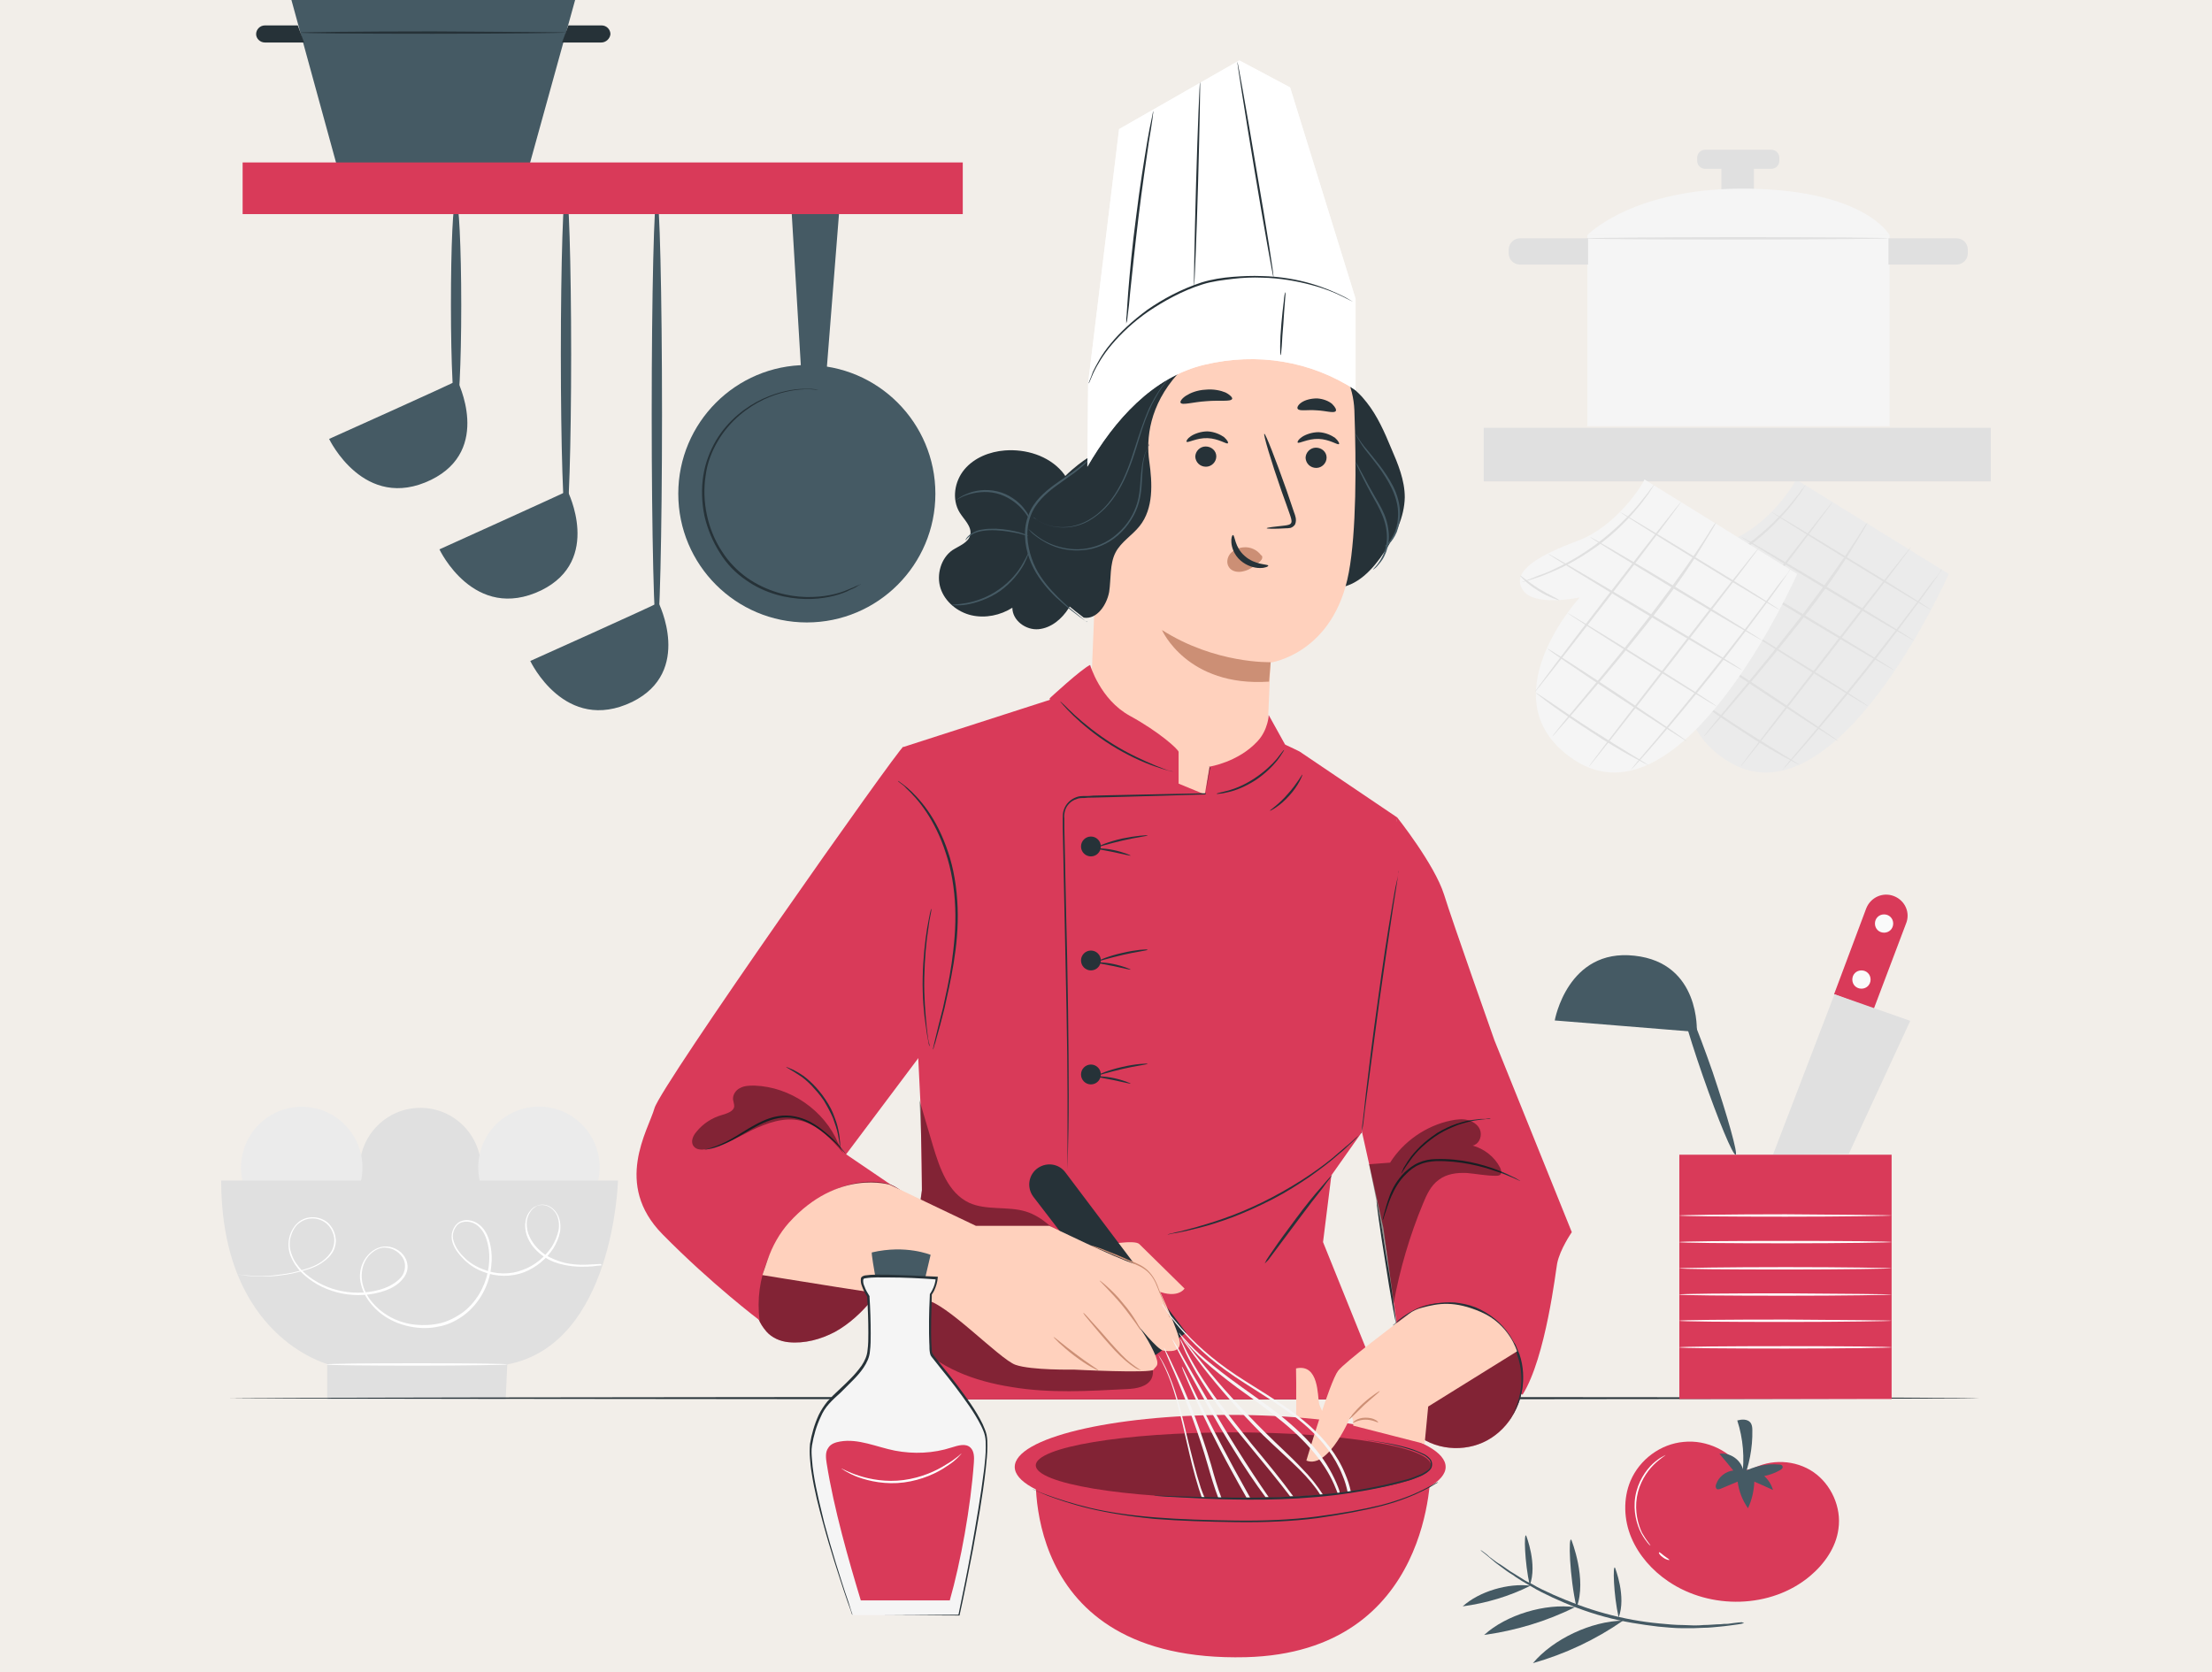 <svg width="250" height="189" viewBox="0 0 250 189" fill="none" xmlns="http://www.w3.org/2000/svg">
<rect width="250" height="189" fill="#F2EEE9"/>
<g clip-path="url(#clip0_603_72896)">
<path d="M47.511 138.968C51.3 138.968 54.372 135.893 54.372 132.098C54.372 128.304 51.3 125.229 47.511 125.229C43.722 125.229 40.65 128.304 40.65 132.098C40.65 135.893 43.722 138.968 47.511 138.968Z" fill="#E0E0E0"/>
<path d="M65.763 136.818C68.442 134.135 68.442 129.785 65.763 127.103C63.084 124.42 58.74 124.42 56.06 127.103C53.381 129.785 53.381 134.135 56.06 136.818C58.74 139.501 63.084 139.501 65.763 136.818Z" fill="#EBEBEB"/>
<path d="M38.955 136.837C41.635 134.155 41.635 129.805 38.955 127.122C36.276 124.439 31.932 124.439 29.253 127.122C26.573 129.805 26.573 134.155 29.253 136.837C31.932 139.52 36.276 139.52 38.955 136.837Z" fill="#EBEBEB"/>
<path d="M25 133.445H69.843C69.843 133.445 69.395 151.945 57.332 154.235L57.153 158.186H36.973V154.19C36.973 154.145 25 151.091 25 133.445Z" fill="#E0E0E0"/>
<path d="M57.332 154.235C57.332 154.279 52.758 154.369 47.108 154.369C41.457 154.369 36.883 154.324 36.883 154.235C36.883 154.145 41.457 154.1 47.108 154.1C52.758 154.1 57.332 154.145 57.332 154.235Z" fill="white"/>
<path d="M68.094 143.009C68.094 143.009 68.004 143.009 67.825 143.054C67.646 143.054 67.332 143.099 66.973 143.144C66.256 143.189 65.135 143.279 63.7 142.964C63.027 142.83 62.22 142.56 61.502 142.066C60.785 141.572 60.067 140.899 59.664 139.956C59.44 139.507 59.35 138.968 59.35 138.429C59.395 137.891 59.529 137.307 59.933 136.858C60.112 136.633 60.336 136.409 60.65 136.319C60.919 136.184 61.233 136.139 61.547 136.184C62.175 136.274 62.713 136.723 63.027 137.307C63.341 137.891 63.386 138.609 63.296 139.238C63.161 139.911 62.892 140.54 62.534 141.123C61.771 142.291 60.605 143.279 59.215 143.818C57.78 144.356 56.121 144.356 54.641 143.773C53.879 143.503 53.161 143.054 52.578 142.515C51.995 141.932 51.413 141.303 51.144 140.45C51.009 140.046 51.009 139.552 51.144 139.148C51.278 138.744 51.547 138.34 51.951 138.115C52.803 137.666 53.834 138.025 54.462 138.699C55.09 139.372 55.359 140.27 55.493 141.168C55.628 142.066 55.583 143.009 55.404 143.907C55.045 145.703 54.014 147.455 52.489 148.622C51.727 149.206 50.83 149.655 49.933 149.879C48.991 150.104 48.005 150.193 47.018 150.059C45.09 149.834 43.206 148.936 41.995 147.455C41.368 146.736 40.919 145.838 40.74 144.895C40.561 143.952 40.785 142.964 41.323 142.201C41.861 141.438 42.713 140.854 43.7 140.899C44.641 140.944 45.538 141.528 45.897 142.381C46.076 142.785 46.121 143.279 45.987 143.728C45.852 144.177 45.583 144.536 45.269 144.85C44.641 145.479 43.789 145.838 42.982 146.063C39.709 146.961 36.211 145.973 34.058 143.818C33.52 143.279 33.117 142.65 32.847 141.977C32.578 141.303 32.534 140.54 32.713 139.821C32.892 139.148 33.251 138.519 33.834 138.07C34.372 137.666 35.09 137.531 35.718 137.621C36.345 137.711 36.973 138.025 37.332 138.519C37.735 139.013 37.915 139.597 37.96 140.181C37.96 140.764 37.78 141.348 37.422 141.797C37.108 142.246 36.659 142.56 36.256 142.83C35.404 143.369 34.462 143.593 33.61 143.818C32.758 144.042 31.995 144.132 31.278 144.222C29.843 144.356 28.767 144.267 28.005 144.222C27.242 144.132 26.883 144.042 26.883 144.042C26.883 144.042 26.973 144.042 27.152 144.087C27.332 144.132 27.646 144.132 28.005 144.177C28.767 144.222 29.843 144.311 31.233 144.132C31.951 144.042 32.713 143.952 33.565 143.728C34.372 143.503 35.314 143.279 36.166 142.74C36.569 142.471 36.973 142.156 37.287 141.707C37.601 141.303 37.78 140.764 37.78 140.181C37.78 139.642 37.556 139.058 37.197 138.609C36.839 138.16 36.256 137.846 35.673 137.756C35.09 137.666 34.417 137.801 33.879 138.205C33.341 138.564 33.027 139.193 32.847 139.821C32.668 140.495 32.713 141.168 32.982 141.842C33.206 142.515 33.655 143.099 34.148 143.638C36.256 145.703 39.664 146.691 42.892 145.793C43.7 145.569 44.462 145.209 45.09 144.626C45.404 144.356 45.628 143.997 45.718 143.593C45.807 143.189 45.807 142.785 45.628 142.381C45.269 141.617 44.462 141.079 43.61 141.034C43.206 140.989 42.758 141.123 42.399 141.348C42.04 141.572 41.682 141.887 41.457 142.246C40.964 142.964 40.785 143.907 40.919 144.805C41.054 145.703 41.502 146.556 42.085 147.23C43.296 148.667 45.09 149.565 46.973 149.744C47.915 149.834 48.856 149.789 49.798 149.565C50.695 149.34 51.547 148.891 52.309 148.353C53.789 147.23 54.776 145.524 55.135 143.773C55.314 142.875 55.359 141.977 55.224 141.123C55.09 140.27 54.821 139.372 54.238 138.789C53.7 138.16 52.713 137.891 51.995 138.25C51.637 138.429 51.413 138.789 51.278 139.148C51.144 139.552 51.144 139.956 51.278 140.315C51.502 141.079 52.04 141.752 52.623 142.291C53.206 142.83 53.924 143.234 54.641 143.503C56.121 144.087 57.691 144.087 59.081 143.548C60.471 143.054 61.592 142.066 62.354 140.944C62.713 140.36 62.982 139.732 63.117 139.103C63.251 138.474 63.161 137.801 62.892 137.262C62.578 136.723 62.085 136.319 61.502 136.229C61.233 136.184 60.919 136.229 60.695 136.319C60.426 136.454 60.202 136.633 60.067 136.813C59.709 137.262 59.529 137.801 59.529 138.295C59.529 138.834 59.619 139.327 59.843 139.776C60.247 140.674 60.919 141.348 61.637 141.842C62.354 142.291 63.117 142.56 63.789 142.74C65.179 143.054 66.3 142.964 67.018 142.92C67.377 142.92 67.646 142.875 67.87 142.875C68.004 143.009 68.094 143.009 68.094 143.009Z" fill="white"/>
<path d="M202.982 54.195C202.803 54.779 199.798 59.494 195.493 61.11C191.188 62.727 187.96 64.478 189.17 66.588C190.381 68.698 195.673 67.531 195.673 67.531C195.673 67.531 184.955 79.205 195.045 85.895C207.377 94.022 220.247 64.882 220.247 64.882L202.982 54.195Z" fill="#EBEBEB"/>
<path d="M218.229 68.923C218.184 68.968 214.148 66.543 209.171 63.49C204.193 60.437 200.202 57.922 200.202 57.877C200.247 57.832 204.283 60.257 209.26 63.31C214.283 66.364 218.274 68.878 218.229 68.923Z" fill="#E0E0E0"/>
<path d="M216.345 72.425C216.301 72.47 211.906 69.911 206.525 66.678C201.144 63.445 196.794 60.751 196.839 60.706C196.884 60.661 201.278 63.22 206.659 66.453C212.041 69.686 216.39 72.38 216.345 72.425Z" fill="#E0E0E0"/>
<path d="M214.058 75.748C214.014 75.793 209.081 72.919 203.027 69.282C196.973 65.645 192.085 62.637 192.13 62.592C192.175 62.547 197.108 65.421 203.162 69.058C209.215 72.695 214.058 75.658 214.058 75.748Z" fill="#E0E0E0"/>
<path d="M211.144 79.834C211.099 79.879 207.287 77.544 202.623 74.625C197.96 71.707 194.193 69.282 194.193 69.237C194.193 69.192 198.049 71.527 202.713 74.446C207.422 77.364 211.188 79.789 211.144 79.834Z" fill="#E0E0E0"/>
<path d="M207.78 83.785C207.736 83.83 204.193 81.54 199.843 78.666C195.493 75.793 191.996 73.413 192.04 73.323C192.085 73.278 195.628 75.568 199.978 78.442C204.327 81.36 207.825 83.74 207.78 83.785Z" fill="#E0E0E0"/>
<path d="M203.475 86.524C203.475 86.524 203.296 86.434 202.937 86.255C202.579 86.075 202.13 85.806 201.502 85.491C200.292 84.818 198.677 83.875 196.928 82.707C195.179 81.585 193.61 80.507 192.489 79.699C191.951 79.295 191.502 78.981 191.188 78.711C190.875 78.487 190.74 78.352 190.74 78.307C190.74 78.307 190.919 78.397 191.233 78.621C191.592 78.846 192.04 79.16 192.579 79.519C193.7 80.283 195.269 81.36 197.018 82.483C198.767 83.605 200.381 84.593 201.547 85.312C202.085 85.626 202.579 85.94 202.937 86.165C203.296 86.389 203.475 86.524 203.475 86.524Z" fill="#E0E0E0"/>
<path d="M193.341 67.845C193.341 67.89 192.175 67.531 190.964 66.768C189.709 66.004 188.902 65.106 188.946 65.061C188.991 65.016 189.843 65.78 191.054 66.543C192.31 67.306 193.386 67.755 193.341 67.845Z" fill="#E0E0E0"/>
<path d="M219.484 64.298C219.484 64.298 219.44 64.388 219.35 64.567C219.215 64.747 219.081 64.972 218.857 65.286C218.453 65.87 217.825 66.768 217.063 67.8C215.493 69.911 213.341 72.829 210.83 75.972C208.318 79.115 205.987 81.899 204.283 83.875C203.431 84.863 202.713 85.671 202.22 86.21C201.996 86.479 201.816 86.659 201.637 86.838C201.502 86.973 201.413 87.063 201.413 87.063C201.413 87.063 201.457 86.973 201.592 86.838C201.726 86.659 201.906 86.434 202.13 86.165C202.623 85.581 203.296 84.773 204.148 83.785C205.852 81.764 208.139 78.981 210.65 75.838C213.161 72.695 215.359 69.821 216.928 67.71C217.691 66.678 218.318 65.825 218.812 65.241C219.036 64.972 219.215 64.747 219.305 64.567C219.395 64.388 219.484 64.298 219.484 64.298Z" fill="#E0E0E0"/>
<path d="M215.987 61.828C216.032 61.873 211.771 67.441 206.435 74.311C201.099 81.181 196.749 86.704 196.704 86.659C196.659 86.614 200.919 81.046 206.256 74.176C211.547 67.306 215.942 61.784 215.987 61.828Z" fill="#E0E0E0"/>
<path d="M211.099 59.045C211.099 59.045 211.054 59.135 210.964 59.314C210.875 59.494 210.695 59.763 210.516 60.077C210.112 60.751 209.529 61.694 208.812 62.861C207.332 65.196 205.09 68.294 202.444 71.572C199.843 74.85 197.332 77.768 195.538 79.879C194.641 80.911 193.924 81.764 193.386 82.348C193.162 82.618 192.937 82.842 192.803 83.022C192.668 83.156 192.579 83.246 192.579 83.246C192.579 83.246 192.623 83.156 192.758 82.977C192.893 82.797 193.072 82.573 193.296 82.303C193.789 81.675 194.507 80.822 195.359 79.789C197.108 77.678 199.574 74.76 202.175 71.437C204.776 68.159 207.018 65.061 208.588 62.771C209.35 61.649 209.978 60.706 210.381 60.032C210.561 59.718 210.74 59.494 210.875 59.269C211.054 59.134 211.099 59.045 211.099 59.045Z" fill="#E0E0E0"/>
<path d="M207.108 56.755C207.152 56.8 203.52 61.649 198.946 67.576C194.372 73.503 190.65 78.262 190.605 78.217C190.561 78.172 194.193 73.323 198.767 67.396C203.341 61.514 207.063 56.71 207.108 56.755Z" fill="#E0E0E0"/>
<path d="M204.103 54.779C204.103 54.779 203.969 55.004 203.7 55.408C203.565 55.632 203.431 55.857 203.206 56.126C202.982 56.395 202.803 56.71 202.489 57.069C201.951 57.742 201.278 58.506 200.471 59.314C199.664 60.122 198.722 60.931 197.646 61.739C196.57 62.502 195.493 63.175 194.507 63.714C193.475 64.253 192.534 64.657 191.726 64.972C191.323 65.151 190.964 65.241 190.605 65.376C190.291 65.51 189.978 65.555 189.753 65.645C189.305 65.78 189.036 65.825 189.036 65.825C189.036 65.825 189.305 65.735 189.753 65.555C189.978 65.466 190.247 65.376 190.561 65.241C190.874 65.106 191.233 64.972 191.637 64.837C192.444 64.523 193.341 64.074 194.372 63.535C195.359 62.996 196.435 62.322 197.466 61.559C198.498 60.796 199.484 59.943 200.291 59.179C201.099 58.371 201.816 57.653 202.354 56.979C202.623 56.665 202.848 56.351 203.072 56.081C203.296 55.812 203.475 55.587 203.61 55.363C203.924 55.004 204.103 54.779 204.103 54.779Z" fill="#E0E0E0"/>
<path d="M225.045 48.358H167.691V54.42H225.045V48.358Z" fill="#E0E0E0"/>
<path d="M185.852 54.195C185.673 54.779 182.668 59.494 178.363 61.11C174.058 62.727 170.83 64.478 172.04 66.588C173.251 68.698 178.543 67.531 178.543 67.531C178.543 67.531 167.825 79.205 177.915 85.895C190.247 94.022 203.117 64.882 203.117 64.882L185.852 54.195Z" fill="#F5F5F5"/>
<path d="M201.099 68.923C201.054 68.968 197.018 66.543 192.04 63.49C187.063 60.437 183.072 57.922 183.072 57.877C183.117 57.832 187.153 60.257 192.13 63.31C197.153 66.364 201.144 68.878 201.099 68.923Z" fill="#E0E0E0"/>
<path d="M199.215 72.425C199.17 72.47 194.776 69.911 189.395 66.678C184.014 63.445 179.664 60.751 179.709 60.706C179.753 60.661 184.148 63.22 189.529 66.453C194.91 69.686 199.215 72.38 199.215 72.425Z" fill="#E0E0E0"/>
<path d="M196.883 75.748C196.839 75.793 191.906 72.919 185.852 69.282C179.798 65.645 174.91 62.637 174.955 62.592C175 62.547 179.933 65.421 185.987 69.058C192.04 72.695 196.928 75.658 196.883 75.748Z" fill="#E0E0E0"/>
<path d="M194.013 79.834C193.969 79.879 190.157 77.544 185.493 74.625C180.83 71.707 177.063 69.282 177.063 69.237C177.063 69.192 180.919 71.527 185.583 74.446C190.291 77.364 194.058 79.789 194.013 79.834Z" fill="#E0E0E0"/>
<path d="M190.65 83.785C190.605 83.83 187.063 81.54 182.713 78.666C178.363 75.793 174.865 73.413 174.91 73.323C174.955 73.278 178.498 75.568 182.848 78.442C187.197 81.36 190.695 83.74 190.65 83.785Z" fill="#E0E0E0"/>
<path d="M186.345 86.524C186.345 86.524 186.166 86.434 185.807 86.255C185.448 86.075 185 85.806 184.372 85.491C183.161 84.818 181.547 83.875 179.798 82.707C178.049 81.585 176.48 80.507 175.359 79.699C174.821 79.295 174.372 78.981 174.058 78.711C173.744 78.487 173.61 78.352 173.61 78.307C173.61 78.307 173.789 78.397 174.103 78.621C174.462 78.846 174.91 79.16 175.448 79.519C176.57 80.283 178.139 81.36 179.888 82.483C181.637 83.605 183.251 84.593 184.417 85.312C184.955 85.626 185.448 85.94 185.807 86.165C186.166 86.389 186.345 86.524 186.345 86.524Z" fill="#E0E0E0"/>
<path d="M176.211 67.845C176.211 67.89 175.045 67.531 173.834 66.768C172.579 66.004 171.771 65.106 171.816 65.061C171.861 65.016 172.713 65.78 173.924 66.543C175.179 67.306 176.256 67.755 176.211 67.845Z" fill="#E0E0E0"/>
<path d="M202.354 64.298C202.354 64.298 202.309 64.388 202.22 64.567C202.085 64.747 201.951 64.972 201.726 65.286C201.323 65.87 200.695 66.768 199.933 67.8C198.363 69.911 196.211 72.829 193.7 75.972C191.188 79.115 188.856 81.899 187.152 83.875C186.3 84.863 185.583 85.671 185.09 86.21C184.865 86.479 184.686 86.659 184.507 86.838C184.372 86.973 184.282 87.063 184.282 87.063C184.282 87.063 184.327 86.973 184.462 86.838C184.596 86.659 184.776 86.434 185 86.165C185.493 85.581 186.166 84.773 187.018 83.785C188.722 81.764 191.009 78.981 193.52 75.838C196.031 72.695 198.229 69.821 199.798 67.71C200.56 66.678 201.188 65.825 201.682 65.241C201.906 64.972 202.085 64.747 202.175 64.567C202.265 64.388 202.354 64.298 202.354 64.298Z" fill="#E0E0E0"/>
<path d="M198.857 61.828C198.901 61.873 194.641 67.441 189.305 74.311C183.969 81.181 179.619 86.704 179.574 86.659C179.529 86.614 183.789 81.046 189.126 74.176C194.417 67.306 198.812 61.784 198.857 61.828Z" fill="#E0E0E0"/>
<path d="M193.969 59.045C193.969 59.045 193.924 59.135 193.834 59.314C193.744 59.494 193.565 59.763 193.386 60.077C192.982 60.751 192.399 61.694 191.682 62.861C190.202 65.196 187.96 68.294 185.314 71.572C182.713 74.85 180.202 77.768 178.408 79.879C177.511 80.911 176.794 81.764 176.256 82.348C176.031 82.618 175.807 82.842 175.673 83.022C175.538 83.156 175.448 83.246 175.448 83.246C175.448 83.246 175.493 83.156 175.628 82.977C175.762 82.797 175.942 82.573 176.166 82.303C176.659 81.675 177.377 80.822 178.229 79.789C179.978 77.678 182.444 74.76 185.045 71.437C187.646 68.159 189.888 65.061 191.457 62.771C192.22 61.649 192.848 60.706 193.251 60.032C193.431 59.718 193.61 59.494 193.744 59.269C193.879 59.134 193.969 59.045 193.969 59.045Z" fill="#E0E0E0"/>
<path d="M189.978 56.755C190.022 56.8 186.39 61.649 181.816 67.576C177.242 73.503 173.52 78.262 173.475 78.217C173.43 78.172 177.063 73.323 181.637 67.396C186.166 61.514 189.933 56.71 189.978 56.755Z" fill="#E0E0E0"/>
<path d="M186.973 54.779C186.973 54.779 186.838 55.004 186.569 55.408C186.435 55.632 186.3 55.857 186.076 56.126C185.852 56.395 185.673 56.71 185.359 57.069C184.821 57.742 184.148 58.506 183.341 59.314C182.534 60.122 181.592 60.931 180.516 61.739C179.439 62.502 178.363 63.175 177.377 63.714C176.345 64.253 175.404 64.657 174.596 64.972C174.193 65.151 173.834 65.241 173.475 65.376C173.161 65.51 172.847 65.555 172.623 65.645C172.175 65.78 171.906 65.825 171.906 65.825C171.906 65.825 172.175 65.735 172.623 65.555C172.847 65.466 173.117 65.376 173.43 65.241C173.744 65.106 174.103 64.972 174.507 64.837C175.314 64.523 176.211 64.074 177.242 63.535C178.229 62.996 179.305 62.322 180.336 61.559C181.368 60.796 182.354 59.943 183.161 59.179C183.969 58.371 184.686 57.653 185.224 56.979C185.493 56.665 185.717 56.351 185.942 56.081C186.166 55.812 186.345 55.587 186.48 55.363C186.794 55.004 186.928 54.779 186.973 54.779Z" fill="#E0E0E0"/>
<path d="M198.229 18.005H194.552V21.687H198.229V18.005Z" fill="#E0E0E0"/>
<path d="M213.565 26.581H179.395V48.179H213.565V26.581Z" fill="#F5F5F5"/>
<path d="M179.395 26.581C179.395 26.581 184.641 21.103 197.736 21.328C210.875 21.552 213.565 26.581 213.565 26.581H179.395Z" fill="#F5F5F5"/>
<path d="M213.431 26.941C213.431 26.985 205.762 27.075 196.256 27.075C186.794 27.075 179.081 27.03 179.081 26.941C179.081 26.896 186.749 26.806 196.256 26.806C205.718 26.806 213.431 26.851 213.431 26.941Z" fill="#E0E0E0"/>
<path d="M221.144 29.904H213.431V26.941H221.144C221.816 26.941 222.399 27.479 222.399 28.198V28.692C222.399 29.32 221.816 29.904 221.144 29.904Z" fill="#E0E0E0"/>
<path d="M171.771 26.941H179.484V29.904H171.771C171.099 29.904 170.516 29.365 170.516 28.647V28.153C170.561 27.479 171.099 26.941 171.771 26.941Z" fill="#E0E0E0"/>
<path d="M200.202 19.083H192.713C192.22 19.083 191.816 18.679 191.816 18.185V17.826C191.816 17.332 192.22 16.928 192.713 16.928H200.202C200.695 16.928 201.099 17.332 201.099 17.826V18.185C201.099 18.679 200.695 19.083 200.202 19.083Z" fill="#E0E0E0"/>
<path d="M223.655 158.051C223.655 158.096 179.395 158.186 124.776 158.186C70.157 158.141 25.897 158.096 25.897 158.051C25.897 158.006 70.157 157.916 124.776 157.916C179.395 157.916 223.655 157.961 223.655 158.051Z" fill="#263238"/>
<path d="M157.915 92.406C157.735 93.169 153.924 127.968 153.924 127.968L150.471 132.862L149.529 140.405L156.704 158.186H103.61C103.61 158.186 102.758 148.802 102.847 146.287C102.937 143.773 104.193 134.568 104.193 134.568L104.058 125.229L102.04 84.459L120.022 78.666C130.874 76.781 146.883 84.953 146.883 84.953L157.915 92.406Z" fill="#D93A59"/>
<path d="M151.009 66.453C153.386 66.319 155.179 64.343 156.48 62.367C157.691 60.526 158.722 58.461 158.767 56.216C158.767 54.285 158.004 52.444 157.242 50.693C156.48 48.852 155.673 47.011 154.462 45.485C153.251 43.913 151.547 42.656 149.574 42.431" fill="#263238"/>
<path d="M123.386 75.748L123.43 75.164L124.82 41.219L125.583 39.288L142.533 36.953C148.094 36.504 152.847 40.815 153.072 46.383C153.296 52.579 153.296 60.122 152.444 64.702C150.74 73.907 143.61 74.895 143.61 74.895C143.61 74.895 143.475 77.319 143.341 80.777C143.251 83.426 140.919 91.014 138.273 91.059C137.152 91.104 134.058 90.116 132.578 89.892C123.341 88.544 123.386 75.748 123.386 75.748Z" fill="#FFD1BD"/>
<path d="M149.933 51.726C149.933 52.354 149.394 52.893 148.767 52.893C148.094 52.893 147.601 52.399 147.556 51.771C147.556 51.142 148.094 50.603 148.722 50.603C149.394 50.603 149.933 51.097 149.933 51.726Z" fill="#263238"/>
<path d="M151.323 50.199C151.188 50.334 150.291 49.66 149.036 49.615C147.78 49.571 146.794 50.199 146.659 50.02C146.614 49.93 146.749 49.66 147.152 49.391C147.556 49.122 148.273 48.852 149.036 48.852C149.843 48.897 150.471 49.211 150.874 49.481C151.278 49.84 151.412 50.154 151.323 50.199Z" fill="#263238"/>
<path d="M137.466 51.591C137.466 52.22 136.928 52.758 136.3 52.758C135.628 52.758 135.134 52.265 135.09 51.636C135.09 51.007 135.628 50.469 136.256 50.469C136.928 50.469 137.466 50.962 137.466 51.591Z" fill="#263238"/>
<path d="M138.767 50.109C138.632 50.244 137.735 49.571 136.48 49.526C135.224 49.481 134.237 50.109 134.103 49.93C134.058 49.84 134.193 49.571 134.596 49.301C135 49.032 135.717 48.762 136.48 48.762C137.287 48.807 137.915 49.122 138.318 49.391C138.722 49.75 138.856 50.02 138.767 50.109Z" fill="#263238"/>
<path d="M143.161 59.718C143.161 59.628 143.968 59.539 145.224 59.404C145.538 59.359 145.852 59.314 145.941 59.09C146.031 58.865 145.897 58.506 145.762 58.102C145.493 57.294 145.179 56.485 144.865 55.587C143.61 51.995 142.758 49.077 142.892 49.032C143.027 48.987 144.148 51.861 145.403 55.408C145.717 56.306 145.986 57.114 146.255 57.922C146.39 58.281 146.569 58.73 146.39 59.224C146.3 59.449 146.031 59.628 145.852 59.673C145.628 59.718 145.448 59.718 145.314 59.718C143.968 59.808 143.161 59.763 143.161 59.718Z" fill="#263238"/>
<path d="M143.61 74.85C143.61 74.85 137.377 75.074 131.323 71.213C131.323 71.213 134.148 77.678 143.43 77.05L143.61 74.85Z" fill="#CC8F75"/>
<path d="M142.533 62.771C142.085 62.143 141.278 61.784 140.515 61.873C139.977 61.918 139.394 62.188 139.036 62.592C138.677 63.041 138.587 63.669 138.901 64.118C139.215 64.612 139.933 64.747 140.56 64.567C141.188 64.433 141.726 64.029 142.22 63.624C142.354 63.535 142.489 63.4 142.578 63.265C142.668 63.131 142.713 62.906 142.578 62.771" fill="#CC8F75"/>
<path d="M139.35 60.481C139.574 60.481 139.529 61.873 140.695 62.861C141.861 63.894 143.341 63.759 143.341 63.939C143.341 64.029 143.027 64.208 142.399 64.208C141.771 64.208 140.919 63.984 140.202 63.355C139.484 62.727 139.215 61.918 139.17 61.335C139.125 60.796 139.26 60.481 139.35 60.481Z" fill="#263238"/>
<path d="M139.26 45.081C139.125 45.44 137.87 45.215 136.345 45.35C134.82 45.44 133.61 45.844 133.43 45.529C133.341 45.395 133.565 45.036 134.058 44.721C134.551 44.407 135.314 44.093 136.255 44.048C137.152 43.958 137.959 44.138 138.498 44.362C139.036 44.632 139.305 44.946 139.26 45.081Z" fill="#263238"/>
<path d="M150.964 46.472C150.74 46.742 149.843 46.428 148.812 46.383C147.735 46.293 146.838 46.517 146.659 46.203C146.569 46.068 146.704 45.754 147.108 45.485C147.511 45.215 148.139 45.036 148.856 45.036C149.574 45.081 150.202 45.35 150.56 45.664C150.964 46.068 151.054 46.338 150.964 46.472Z" fill="#263238"/>
<path d="M123.296 51.546C123.296 51.546 121.009 52.758 118.632 55.767C117.152 57.608 116.211 59.988 116.57 62.322C117.063 65.555 119.888 67.845 122.489 69.821C123.969 70.045 125.09 68.384 125.359 66.902C125.583 65.421 125.404 63.759 126.076 62.457C126.704 61.245 127.96 60.526 128.812 59.449C130.381 57.473 130.247 54.644 129.888 52.13C129.529 49.615 129.888 45.844 133.117 42.252C133.117 42.297 125.314 45.35 123.296 51.546Z" fill="#263238"/>
<path d="M120.561 59.898C121.906 57.967 121.547 55.093 120.022 53.297C118.453 51.501 115.942 50.738 113.565 50.918C111.861 51.052 110.112 51.726 108.991 53.073C107.87 54.42 107.556 56.44 108.453 57.922C108.946 58.73 109.843 59.494 109.664 60.437C109.484 61.335 108.408 61.694 107.646 62.188C106.345 63.086 105.807 64.972 106.3 66.498C106.794 68.025 108.229 69.192 109.798 69.552C111.368 69.911 113.072 69.552 114.417 68.698C114.417 70.135 115.942 71.258 117.377 71.123C118.812 70.988 120.022 69.956 120.785 68.743C121.861 67.037 122.22 64.927 122.175 62.906C122.13 60.886 121.682 58.865 121.233 56.889" fill="#263238"/>
<path d="M122.892 70.315C122.892 70.315 122.803 70.27 122.668 70.18C122.534 70.09 122.309 69.911 122.085 69.776C121.592 69.417 120.874 68.878 120.022 68.115C119.17 67.396 118.229 66.453 117.377 65.196C116.569 63.984 115.897 62.367 115.852 60.661C115.807 59.808 115.942 58.955 116.255 58.192C116.525 57.428 117.018 56.755 117.511 56.216C118.542 55.138 119.708 54.42 120.605 53.791C121.547 53.163 122.22 52.624 122.713 52.22C122.937 51.995 123.116 51.861 123.206 51.726C123.341 51.591 123.386 51.546 123.386 51.546C123.386 51.546 123.341 51.636 123.251 51.771C123.161 51.905 122.982 52.085 122.758 52.309C122.309 52.758 121.637 53.342 120.695 53.971C119.798 54.644 118.677 55.318 117.69 56.395C117.197 56.934 116.749 57.563 116.48 58.326C116.211 59.045 116.076 59.898 116.121 60.706C116.211 62.367 116.794 63.939 117.601 65.151C118.408 66.364 119.35 67.306 120.157 68.07C120.964 68.833 121.682 69.372 122.175 69.776C122.399 69.956 122.578 70.09 122.713 70.225C122.847 70.225 122.937 70.315 122.892 70.315Z" fill="#455A64"/>
<path d="M116.3 58.596C116.256 58.596 116.031 58.102 115.448 57.473C114.865 56.844 113.879 56.081 112.623 55.767C111.368 55.453 110.112 55.677 109.305 55.947C108.498 56.216 108.049 56.575 108.049 56.53C108.049 56.53 108.139 56.44 108.363 56.306C108.543 56.171 108.856 55.991 109.305 55.812C110.112 55.453 111.368 55.228 112.713 55.542C114.058 55.857 115.045 56.665 115.628 57.338C115.897 57.698 116.121 57.967 116.211 58.192C116.3 58.461 116.345 58.596 116.3 58.596Z" fill="#455A64"/>
<path d="M109.126 61.065C109.081 61.065 109.26 60.616 109.888 60.257C110.202 60.077 110.561 59.898 111.054 59.853C111.502 59.763 111.996 59.763 112.534 59.763C113.565 59.808 114.507 59.988 115.179 60.167C115.852 60.347 116.211 60.571 116.211 60.571C116.211 60.616 115.807 60.481 115.135 60.302C114.462 60.167 113.565 59.988 112.534 59.943C111.502 59.898 110.561 60.032 109.978 60.347C109.35 60.706 109.171 61.065 109.126 61.065Z" fill="#455A64"/>
<path d="M107.601 68.384C107.601 68.339 108.229 68.339 109.26 68.16C110.247 67.98 111.637 67.531 112.892 66.633C114.193 65.735 115.09 64.612 115.583 63.714C116.121 62.816 116.3 62.233 116.345 62.233C116.345 62.233 116.3 62.412 116.211 62.682C116.121 62.951 115.942 63.355 115.717 63.804C115.224 64.702 114.327 65.87 113.027 66.812C111.726 67.71 110.291 68.159 109.26 68.339C108.767 68.429 108.318 68.429 108.049 68.429C107.735 68.429 107.601 68.384 107.601 68.384Z" fill="#455A64"/>
<path d="M116.749 58.461C116.749 58.461 117.018 58.685 117.601 59C118.139 59.314 119.081 59.628 120.247 59.584C120.829 59.584 121.457 59.449 122.085 59.224C122.713 59 123.341 58.641 123.969 58.147C125.179 57.204 126.166 55.812 126.928 54.195C127.69 52.579 128.139 50.962 128.632 49.481C129.125 47.999 129.574 46.697 130.112 45.664C130.65 44.632 131.188 43.823 131.592 43.329C131.816 43.06 131.995 42.88 132.085 42.791C132.22 42.656 132.264 42.611 132.264 42.611C132.264 42.611 132.04 42.88 131.637 43.374C131.233 43.868 130.74 44.676 130.202 45.709C129.708 46.742 129.215 48.044 128.767 49.526C128.318 51.007 127.825 52.624 127.063 54.24C126.3 55.857 125.269 57.294 124.013 58.236C123.386 58.73 122.758 59.09 122.085 59.314C121.412 59.539 120.785 59.628 120.202 59.628C119.036 59.628 118.094 59.314 117.511 58.955C117.377 58.865 117.242 58.775 117.152 58.73C117.063 58.641 116.973 58.596 116.883 58.506C116.838 58.506 116.749 58.461 116.749 58.461Z" fill="#455A64"/>
<path d="M129.933 50.109C129.933 50.109 129.753 50.379 129.574 50.918C129.35 51.456 129.17 52.22 129.125 53.252C129.036 54.24 129.081 55.498 128.722 56.8C128.363 58.102 127.556 59.449 126.39 60.481C125.224 61.514 123.744 62.098 122.399 62.188C121.054 62.322 119.798 62.053 118.856 61.649C117.915 61.245 117.242 60.751 116.794 60.392C116.569 60.212 116.435 60.032 116.345 59.943C116.256 59.808 116.211 59.763 116.211 59.763C116.211 59.763 116.435 59.988 116.883 60.347C117.332 60.706 118.004 61.2 118.946 61.559C119.888 61.918 121.099 62.188 122.399 62.053C123.699 61.918 125.134 61.38 126.256 60.347C127.421 59.359 128.184 58.057 128.543 56.8C128.901 55.542 128.856 54.285 128.991 53.297C129.081 52.265 129.305 51.456 129.529 50.962C129.664 50.693 129.753 50.514 129.843 50.379C129.888 50.199 129.933 50.109 129.933 50.109Z" fill="#455A64"/>
<path d="M156.525 61.739C156.525 61.739 156.659 61.604 156.928 61.335C157.152 61.065 157.466 60.616 157.691 60.032C157.915 59.404 158.049 58.641 158.005 57.787C157.96 56.934 157.691 55.991 157.242 55.093C156.345 53.297 155.135 51.905 154.327 50.873C153.924 50.334 153.655 49.885 153.475 49.571C153.296 49.256 153.206 49.077 153.206 49.032C153.206 49.032 153.341 49.211 153.52 49.526C153.744 49.84 154.013 50.289 154.462 50.783C155.269 51.816 156.525 53.163 157.466 55.004C157.915 55.902 158.184 56.889 158.229 57.787C158.274 58.685 158.094 59.494 157.87 60.122C157.601 60.751 157.287 61.2 157.018 61.424C156.883 61.559 156.794 61.649 156.704 61.694C156.57 61.739 156.525 61.784 156.525 61.739Z" fill="#455A64"/>
<path d="M155.179 64.388C155.135 64.343 155.762 63.894 156.3 62.771C156.57 62.233 156.749 61.514 156.749 60.706C156.749 59.898 156.57 59.045 156.211 58.192C155.852 57.338 155.404 56.575 155 55.857C154.596 55.138 154.283 54.51 154.013 53.971C153.744 53.432 153.52 52.983 153.386 52.669C153.251 52.354 153.206 52.175 153.206 52.175C153.206 52.175 153.296 52.354 153.475 52.624C153.655 52.983 153.879 53.387 154.148 53.881C154.417 54.42 154.776 55.048 155.179 55.767C155.583 56.485 156.076 57.249 156.435 58.102C156.794 58.955 156.973 59.898 156.973 60.706C156.973 61.514 156.749 62.278 156.48 62.816C156.211 63.4 155.852 63.759 155.628 64.029C155.493 64.163 155.404 64.253 155.314 64.298C155.224 64.388 155.179 64.388 155.179 64.388Z" fill="#455A64"/>
<path d="M122.892 52.758C125.942 47.505 130.247 42.611 136.166 41.219C142.085 39.827 148.094 40.77 153.206 44.093V33.766L145.807 9.878L140.067 6.825L126.48 14.593L122.982 43.285L122.892 52.758Z" fill="white"/>
<g opacity="0.7">
<path d="M122.892 52.758C125.942 47.505 130.247 42.611 136.166 41.219C142.085 39.827 148.094 40.77 153.206 44.093V33.766L145.807 9.878L140.067 6.825L126.48 14.593L122.982 43.285L122.892 52.758Z" fill="white"/>
</g>
<path d="M152.892 34.08C152.892 34.08 152.758 34.035 152.578 33.945C152.354 33.855 152.085 33.676 151.682 33.496C150.874 33.092 149.708 32.598 148.139 32.194C146.614 31.79 144.731 31.431 142.623 31.386C141.592 31.341 140.471 31.386 139.35 31.52C138.229 31.655 137.018 31.79 135.897 32.149C133.61 32.867 131.547 34.035 129.798 35.202C128.049 36.415 126.704 37.717 125.673 38.929C124.641 40.141 124.013 41.264 123.61 42.072C123.43 42.476 123.296 42.791 123.206 43.015C123.117 43.24 123.072 43.329 123.027 43.329C123.027 43.329 123.072 43.195 123.161 42.97C123.251 42.746 123.386 42.431 123.52 42.027C123.924 41.219 124.507 40.052 125.538 38.839C126.569 37.582 127.96 36.28 129.664 35.023C131.413 33.81 133.475 32.688 135.807 31.924C136.973 31.565 138.184 31.386 139.305 31.296C140.471 31.206 141.547 31.161 142.623 31.206C144.731 31.251 146.659 31.61 148.184 32.059C149.708 32.508 150.919 33.047 151.726 33.451C152.13 33.631 152.444 33.855 152.623 33.945C152.803 34.035 152.892 34.08 152.892 34.08Z" fill="#263238"/>
<path d="M143.924 31.341C143.879 31.341 142.892 25.908 141.771 19.173C140.65 12.438 139.798 6.96 139.843 6.96C139.888 6.96 140.874 12.393 141.995 19.128C143.161 25.863 144.013 31.296 143.924 31.341Z" fill="#263238"/>
<path d="M134.955 32.329C134.91 32.329 135 27.165 135.179 20.789C135.359 14.413 135.583 9.25 135.628 9.25C135.673 9.25 135.583 14.413 135.403 20.789C135.224 27.165 135 32.329 134.955 32.329Z" fill="#263238"/>
<path d="M127.287 36.594C127.287 36.594 127.287 36.504 127.287 36.325C127.287 36.145 127.287 35.921 127.332 35.606C127.377 34.978 127.421 34.125 127.511 33.002C127.69 30.802 127.96 27.794 128.408 24.471C128.812 21.148 129.305 18.14 129.664 15.985C129.843 14.907 130.022 14.054 130.157 13.425C130.202 13.156 130.247 12.931 130.291 12.752C130.336 12.572 130.336 12.527 130.336 12.527C130.336 12.527 130.336 12.617 130.336 12.752C130.291 12.931 130.291 13.156 130.247 13.47C130.157 14.099 130.022 14.997 129.843 16.03C129.529 18.185 129.081 21.193 128.677 24.516C128.273 27.838 127.96 30.847 127.735 33.002C127.646 34.08 127.556 34.933 127.466 35.562C127.421 35.831 127.421 36.055 127.377 36.28C127.287 36.504 127.287 36.594 127.287 36.594Z" fill="#263238"/>
<path d="M145.269 33.047C145.314 33.047 145.269 33.451 145.224 34.08C145.179 34.798 145.09 35.651 145.045 36.594C144.955 37.537 144.91 38.345 144.865 39.109C144.821 39.737 144.776 40.141 144.731 40.141C144.686 40.141 144.686 39.737 144.686 39.109C144.686 38.48 144.731 37.582 144.821 36.594C144.91 35.606 145 34.753 145.09 34.08C145.134 33.451 145.224 33.047 145.269 33.047Z" fill="#263238"/>
<path d="M102.444 135.197C101.861 134.388 100.381 133.625 99.35 133.535C95.897 133.176 92.758 134.658 90.067 136.813L89.529 137.801C88.049 138.923 86.525 140.225 86.076 142.066C85.628 143.862 85.493 145.928 85.448 147.769C85.448 148.622 85.807 149.565 86.614 150.508C87.242 151.226 88.184 151.63 89.126 151.72C90.919 151.9 92.758 151.406 94.372 150.553C95.987 149.655 97.332 148.397 98.498 147.006C100.605 144.446 102.085 141.303 102.713 138.025C102.892 137.038 102.982 135.96 102.444 135.197Z" fill="#D93A59"/>
<g opacity="0.4">
<path d="M102.444 135.197C101.861 134.388 100.381 133.625 99.35 133.535C95.897 133.176 92.758 134.658 90.067 136.813L89.529 137.801C88.049 138.923 86.525 140.225 86.076 142.066C85.628 143.862 85.493 145.928 85.448 147.769C85.448 148.622 85.807 149.565 86.614 150.508C87.242 151.226 88.184 151.63 89.126 151.72C90.919 151.9 92.758 151.406 94.372 150.553C95.987 149.655 97.332 148.397 98.498 147.006C100.605 144.446 102.085 141.303 102.713 138.025C102.892 137.038 102.982 135.96 102.444 135.197Z" fill="black"/>
</g>
<path d="M102.085 84.414C101.547 84.593 74.686 122.714 73.969 125.273C73.251 127.788 69.305 133.85 74.865 139.507C80.426 145.165 85.852 149.251 85.852 149.251C84.596 139.642 94.058 131.874 100.65 133.894L95.628 130.482L107.152 115.126" fill="#D93A59"/>
<path d="M157.915 92.406C157.915 92.406 162.13 97.704 163.206 101.117C164.103 104.035 168.901 117.595 168.901 117.595L177.646 139.283C177.646 139.283 176.301 141.213 175.987 142.83C175.852 143.458 174.731 153.426 172.085 157.647L158.094 151.361L156.345 138.789L153.924 127.923L156.435 98.827L157.915 92.406Z" fill="#D93A59"/>
<path d="M118.632 78.936C118.632 78.936 122.22 75.613 123.206 75.164C123.206 75.164 124.327 79.07 127.691 80.911C131.054 82.752 133.206 84.728 133.206 84.997C133.206 85.267 133.206 89.802 133.206 89.802C133.206 89.802 119.484 86.03 118.632 78.936Z" fill="#D93A59"/>
<path d="M120.919 103.497L147.556 101.88L146.345 86.659L145.179 84.055L143.386 80.822C143.386 80.822 143.341 82.483 142.13 83.785C139.933 86.165 136.704 86.659 136.704 86.659L136.166 89.802L122.668 84.234C122.668 84.234 120.919 102.643 120.919 103.048" fill="#D93A59"/>
<path d="M136.704 86.614C136.704 86.614 136.704 86.704 136.704 86.838C136.704 86.973 136.659 87.198 136.614 87.422C136.525 87.961 136.39 88.769 136.256 89.757V89.802H136.211C133.744 89.892 129.933 89.981 125.269 90.116C124.686 90.116 124.058 90.161 123.475 90.161C123.161 90.161 122.847 90.161 122.534 90.206C122.22 90.206 121.906 90.206 121.637 90.341C121.054 90.52 120.56 91.014 120.381 91.598C120.291 91.912 120.247 92.226 120.291 92.541C120.291 92.9 120.291 93.214 120.291 93.573C120.336 96.312 120.426 99.231 120.471 102.239C120.695 110.681 120.785 118.314 120.785 123.837C120.785 126.62 120.74 128.821 120.695 130.392C120.695 131.155 120.65 131.739 120.65 132.188C120.65 132.368 120.65 132.547 120.65 132.637C120.65 132.727 120.65 132.817 120.65 132.817C120.65 132.817 120.65 132.772 120.65 132.637C120.65 132.502 120.65 132.368 120.65 132.188C120.65 131.784 120.65 131.155 120.65 130.392C120.65 128.821 120.65 126.62 120.65 123.837C120.65 118.314 120.471 110.681 120.291 102.239C120.247 99.231 120.157 96.312 120.112 93.573C120.112 93.214 120.112 92.9 120.112 92.541C120.112 92.226 120.112 91.822 120.247 91.508C120.471 90.835 121.009 90.341 121.637 90.116C121.951 89.981 122.309 89.981 122.623 89.981C122.937 89.981 123.251 89.981 123.565 89.936C124.193 89.936 124.776 89.892 125.359 89.892C130.067 89.802 133.879 89.712 136.3 89.667L136.256 89.712C136.435 88.679 136.569 87.916 136.659 87.377C136.704 87.108 136.749 86.928 136.794 86.793C136.659 86.704 136.659 86.614 136.704 86.614Z" fill="#263238"/>
<path d="M123.296 96.806C123.915 96.806 124.417 96.304 124.417 95.684C124.417 95.064 123.915 94.561 123.296 94.561C122.677 94.561 122.175 95.064 122.175 95.684C122.175 96.304 122.677 96.806 123.296 96.806Z" fill="#263238"/>
<path d="M129.708 94.427C129.708 94.516 128.408 94.651 126.883 95.01C125.314 95.37 124.103 95.774 124.058 95.729C124.013 95.684 125.224 95.145 126.838 94.786C128.363 94.472 129.663 94.382 129.708 94.427Z" fill="#263238"/>
<path d="M127.78 96.716C127.78 96.761 126.883 96.537 125.807 96.312C124.731 96.088 123.789 95.953 123.834 95.908C123.834 95.863 124.776 95.863 125.852 96.088C126.928 96.312 127.78 96.672 127.78 96.716Z" fill="#263238"/>
<path d="M123.296 109.693C123.915 109.693 124.417 109.19 124.417 108.57C124.417 107.95 123.915 107.448 123.296 107.448C122.677 107.448 122.175 107.95 122.175 108.57C122.175 109.19 122.677 109.693 123.296 109.693Z" fill="#263238"/>
<path d="M129.708 107.358C129.708 107.448 128.408 107.583 126.883 107.942C125.314 108.301 124.103 108.705 124.058 108.66C124.013 108.615 125.224 108.076 126.838 107.717C128.363 107.358 129.663 107.268 129.708 107.358Z" fill="#263238"/>
<path d="M127.78 109.603C127.78 109.648 126.883 109.423 125.807 109.199C124.731 108.974 123.789 108.84 123.834 108.795C123.834 108.75 124.776 108.75 125.852 108.974C126.928 109.199 127.78 109.558 127.78 109.603Z" fill="#263238"/>
<path d="M123.296 122.579C123.915 122.579 124.417 122.077 124.417 121.457C124.417 120.837 123.915 120.334 123.296 120.334C122.677 120.334 122.175 120.837 122.175 121.457C122.175 122.077 122.677 122.579 123.296 122.579Z" fill="#263238"/>
<path d="M129.708 120.245C129.708 120.334 128.408 120.469 126.883 120.828C125.314 121.187 124.103 121.592 124.058 121.547C124.013 121.502 125.224 120.963 126.838 120.604C128.363 120.245 129.663 120.2 129.708 120.245Z" fill="#263238"/>
<path d="M127.78 122.49C127.78 122.535 126.883 122.31 125.807 122.085C124.731 121.861 123.789 121.726 123.834 121.681C123.834 121.636 124.776 121.636 125.852 121.861C126.928 122.085 127.78 122.445 127.78 122.49Z" fill="#263238"/>
<path d="M105.448 118.628C105.448 118.628 105.448 118.493 105.493 118.314C105.538 118.089 105.628 117.775 105.717 117.371C105.897 116.563 106.211 115.395 106.569 113.958C106.883 112.522 107.287 110.815 107.556 108.885C107.825 106.954 108.049 104.844 107.96 102.599C107.87 100.353 107.511 98.243 106.883 96.402C106.3 94.561 105.493 92.99 104.686 91.777C103.879 90.565 103.027 89.667 102.444 89.128C102.175 88.814 101.906 88.634 101.726 88.5C101.547 88.365 101.457 88.275 101.502 88.275C101.547 88.275 101.592 88.32 101.771 88.455C101.951 88.589 102.22 88.769 102.534 89.038C103.161 89.577 104.013 90.43 104.865 91.643C105.717 92.855 106.525 94.427 107.152 96.312C107.78 98.153 108.139 100.309 108.229 102.554C108.318 104.799 108.094 106.954 107.78 108.885C107.466 110.815 107.063 112.522 106.749 113.958C106.39 115.395 106.076 116.563 105.852 117.326C105.762 117.685 105.673 118 105.583 118.224C105.493 118.538 105.493 118.628 105.448 118.628Z" fill="#263238"/>
<path d="M105.045 118.269C105.045 118.269 104.955 118.044 104.91 117.685C104.821 117.281 104.731 116.742 104.641 116.024C104.417 114.632 104.238 112.656 104.283 110.501C104.327 108.346 104.552 106.37 104.776 104.978C104.91 104.26 105 103.721 105.09 103.317C105.179 102.913 105.224 102.733 105.269 102.733C105.269 102.733 105.269 102.958 105.179 103.362C105.09 103.766 105 104.305 104.91 105.023C104.686 106.415 104.507 108.346 104.462 110.546C104.417 112.701 104.596 114.632 104.731 116.069C104.821 116.787 104.866 117.326 104.955 117.73C105.045 118.044 105.09 118.224 105.045 118.269Z" fill="#263238"/>
<path d="M79.574 129.943C79.574 129.943 79.843 129.898 80.291 129.764C80.74 129.629 81.368 129.404 82.085 129.045C82.803 128.686 83.655 128.147 84.596 127.563C85.538 127.025 86.614 126.396 87.915 126.171C89.215 125.947 90.471 126.261 91.457 126.755C92.444 127.249 93.206 127.923 93.834 128.461C94.462 129.045 94.91 129.539 95.179 129.898C95.493 130.257 95.628 130.482 95.628 130.482C95.628 130.482 95.448 130.302 95.135 129.943C94.821 129.584 94.372 129.135 93.744 128.596C93.117 128.057 92.354 127.429 91.368 126.935C90.426 126.441 89.215 126.171 87.96 126.396C86.749 126.62 85.673 127.204 84.731 127.743C83.789 128.282 82.937 128.821 82.175 129.18C81.412 129.539 80.785 129.764 80.336 129.853C80.112 129.898 79.933 129.898 79.798 129.943C79.619 129.943 79.574 129.943 79.574 129.943Z" fill="#263238"/>
<path d="M88.856 120.604C88.856 120.604 89.036 120.649 89.305 120.783C89.439 120.828 89.619 120.918 89.798 121.008C89.978 121.098 90.202 121.232 90.426 121.367C90.874 121.636 91.368 122.041 91.861 122.534C92.354 123.028 92.847 123.612 93.296 124.286C93.744 124.959 94.103 125.633 94.327 126.306C94.596 126.98 94.731 127.563 94.82 128.102C94.865 128.372 94.91 128.596 94.91 128.821C94.955 129.045 94.955 129.225 94.955 129.359C94.955 129.674 94.955 129.808 94.955 129.808C94.91 129.808 94.91 129.18 94.686 128.147C94.596 127.653 94.372 127.025 94.148 126.396C93.879 125.767 93.52 125.094 93.117 124.42C92.668 123.747 92.175 123.208 91.726 122.714C91.233 122.22 90.785 121.816 90.336 121.547C89.394 120.918 88.812 120.649 88.856 120.604Z" fill="#263238"/>
<g opacity="0.4">
<path d="M94.731 129.225C93.161 125.498 89.305 122.849 85.269 122.714C84.731 122.714 84.148 122.714 83.655 122.984C83.161 123.208 82.803 123.747 82.847 124.286C82.892 124.555 82.982 124.824 82.982 125.049C82.937 125.633 82.175 125.857 81.592 126.037C80.471 126.351 79.439 127.025 78.722 127.923C78.318 128.372 78.004 129.09 78.408 129.584C78.722 129.988 79.305 129.988 79.798 129.898C81.637 129.584 83.296 128.596 85 127.743C86.704 126.935 88.587 126.261 90.426 126.665C92.444 127.114 93.969 128.776 95.314 130.347" fill="black"/>
</g>
<path d="M153.924 127.968C153.924 127.968 153.879 128.057 153.744 128.147C153.61 128.282 153.431 128.461 153.251 128.686C153.027 128.91 152.758 129.18 152.399 129.494C152.085 129.808 151.682 130.168 151.233 130.527C150.381 131.29 149.305 132.098 148.049 132.996C146.794 133.85 145.404 134.748 143.834 135.556C142.265 136.364 140.74 137.038 139.35 137.576C137.915 138.115 136.614 138.519 135.538 138.789C135 138.923 134.462 139.058 134.058 139.148C133.61 139.238 133.251 139.327 132.937 139.372C132.623 139.417 132.399 139.462 132.22 139.507C132.04 139.552 131.951 139.552 131.951 139.552C131.951 139.552 132.04 139.507 132.22 139.462C132.399 139.417 132.668 139.372 132.937 139.283C133.251 139.238 133.61 139.148 134.058 139.013C134.507 138.878 135 138.789 135.538 138.609C136.659 138.295 137.915 137.891 139.35 137.352C140.74 136.813 142.265 136.139 143.789 135.331C145.314 134.523 146.749 133.67 148.004 132.817C149.26 131.964 150.336 131.155 151.188 130.392C151.637 130.033 151.996 129.674 152.354 129.404C152.713 129.09 152.982 128.866 153.206 128.641C153.431 128.461 153.61 128.282 153.744 128.147C153.834 128.012 153.924 127.968 153.924 127.968Z" fill="#263238"/>
<path d="M158.094 98.423C158.094 98.423 158.094 98.513 158.049 98.737C158.005 98.962 157.96 99.231 157.915 99.59C157.78 100.353 157.646 101.431 157.422 102.733C157.018 105.382 156.48 109.109 155.897 113.15C155.359 117.236 154.866 120.918 154.507 123.612C154.327 124.914 154.193 125.992 154.103 126.8C154.058 127.159 154.014 127.429 153.969 127.653C153.924 127.833 153.924 127.968 153.924 127.968C153.924 127.968 153.924 127.878 153.924 127.653C153.924 127.429 153.969 127.159 154.014 126.8C154.103 126.037 154.238 124.959 154.372 123.612C154.686 120.918 155.135 117.236 155.718 113.15C156.256 109.064 156.839 105.382 157.287 102.733C157.511 101.386 157.691 100.309 157.87 99.59C157.96 99.231 158.005 98.962 158.049 98.737C158.049 98.513 158.094 98.423 158.094 98.423Z" fill="#263238"/>
<path d="M142.937 142.83C142.937 142.83 143.027 142.65 143.161 142.381C143.341 142.111 143.565 141.752 143.924 141.258C144.552 140.315 145.493 139.058 146.525 137.666C147.556 136.274 148.543 135.062 149.305 134.209C149.664 133.76 149.978 133.445 150.202 133.176C150.426 132.952 150.561 132.817 150.561 132.817C150.561 132.817 150.471 132.952 150.292 133.221C150.067 133.49 149.798 133.85 149.484 134.299C148.767 135.197 147.825 136.409 146.794 137.801C145.762 139.193 144.821 140.45 144.148 141.348C143.834 141.752 143.565 142.111 143.341 142.426C143.072 142.695 142.937 142.83 142.937 142.83Z" fill="#263238"/>
<path d="M171.816 133.49C171.816 133.49 171.547 133.401 171.099 133.176C170.65 132.996 169.978 132.682 169.126 132.413C167.466 131.829 165.045 131.2 162.309 131.245C161.637 131.29 161.009 131.38 160.426 131.649C159.843 131.874 159.35 132.278 158.946 132.682C158.094 133.49 157.601 134.433 157.242 135.241C156.883 136.05 156.704 136.768 156.525 137.217C156.39 137.711 156.3 137.936 156.256 137.936C156.256 137.936 156.3 137.666 156.435 137.172C156.57 136.678 156.749 136.005 157.063 135.152C157.377 134.299 157.915 133.356 158.767 132.502C159.215 132.098 159.709 131.694 160.336 131.425C160.964 131.155 161.637 131.021 162.309 131.021C165.09 130.931 167.511 131.604 169.17 132.233C170.022 132.547 170.65 132.862 171.099 133.086C171.323 133.176 171.502 133.311 171.592 133.356C171.726 133.445 171.816 133.445 171.816 133.49Z" fill="#263238"/>
<path d="M168.453 126.441C168.453 126.486 167.735 126.486 166.659 126.665C166.121 126.755 165.448 126.935 164.776 127.159C164.103 127.429 163.341 127.743 162.623 128.192C161.906 128.641 161.278 129.135 160.695 129.674C160.157 130.168 159.709 130.706 159.395 131.155C158.722 132.054 158.408 132.682 158.363 132.682C158.363 132.682 158.408 132.503 158.543 132.233C158.587 132.098 158.677 131.919 158.812 131.739C158.946 131.56 159.036 131.335 159.215 131.111C159.529 130.617 159.978 130.123 160.516 129.584C161.054 129.045 161.727 128.551 162.444 128.057C163.206 127.608 163.969 127.249 164.641 127.025C165.359 126.8 166.031 126.62 166.57 126.576C166.839 126.531 167.108 126.531 167.332 126.486C167.556 126.486 167.735 126.486 167.915 126.486C168.274 126.396 168.453 126.396 168.453 126.441Z" fill="#263238"/>
<path d="M172.04 154.863C171.682 151.945 169.619 149.295 166.928 148.083C164.776 147.14 161.861 146.916 159.798 148.083C157.78 149.251 155.045 152.169 155.583 154.414L160.247 162.272C162.578 164.068 166.076 164.158 168.543 162.541C171.054 160.925 172.444 157.827 172.04 154.863Z" fill="#D93A59"/>
<g opacity="0.4">
<path d="M172.04 154.863C171.682 151.945 169.619 149.295 166.928 148.083C164.776 147.14 161.861 146.916 159.798 148.083C157.78 149.251 155.045 152.169 155.583 154.414L160.247 162.272C162.578 164.068 166.076 164.158 168.543 162.541C171.054 160.925 172.444 157.827 172.04 154.863Z" fill="black"/>
</g>
<path d="M170.605 160.566C170.605 160.566 170.785 160.251 171.054 159.712C171.323 159.129 171.681 158.276 171.861 157.153C172.04 156.031 171.995 154.684 171.502 153.247C171.412 152.887 171.233 152.528 171.054 152.169C170.874 151.81 170.695 151.451 170.471 151.136C170.022 150.463 169.484 149.834 168.812 149.295C168.139 148.757 167.421 148.308 166.659 148.038C165.897 147.769 165.134 147.589 164.417 147.499C162.937 147.365 161.592 147.634 160.516 147.993C159.439 148.397 158.677 148.846 158.184 149.251C157.69 149.61 157.421 149.879 157.421 149.834C157.421 149.834 157.466 149.744 157.601 149.655C157.735 149.565 157.915 149.34 158.139 149.161C158.632 148.757 159.439 148.218 160.471 147.814C161.547 147.41 162.892 147.14 164.417 147.23C165.179 147.32 165.942 147.454 166.749 147.769C167.511 148.083 168.273 148.532 168.946 149.071C169.619 149.61 170.202 150.283 170.65 150.957C170.874 151.316 171.054 151.675 171.278 151.989C171.412 152.349 171.592 152.708 171.726 153.067C172.22 154.504 172.22 155.941 172.04 157.063C171.861 158.186 171.457 159.039 171.143 159.623C171.009 159.892 170.829 160.117 170.74 160.251C170.65 160.521 170.605 160.61 170.605 160.566Z" fill="#263238"/>
<path d="M157.78 149.565C157.735 149.565 157.152 146.512 156.57 142.695C155.942 138.878 155.538 135.78 155.583 135.78C155.628 135.78 156.211 138.834 156.794 142.65C157.422 146.467 157.825 149.565 157.78 149.565Z" fill="#263238"/>
<g opacity="0.4">
<path d="M154.731 131.605L157.108 131.425C158.632 129 161.188 127.249 163.969 126.665C164.641 126.531 165.314 126.441 165.942 126.621C166.57 126.8 167.197 127.249 167.332 127.923C167.466 128.596 167.108 129.359 166.435 129.494C167.735 129.853 168.901 130.751 169.529 131.964C169.664 132.233 169.753 132.592 169.574 132.772C169.439 132.907 169.215 132.907 169.036 132.907C167.915 132.907 166.839 132.682 165.762 132.592C164.641 132.547 163.52 132.682 162.623 133.356C161.726 133.984 161.233 135.062 160.83 136.05C159.35 139.597 158.184 143.548 157.511 147.32C156.973 145.12 156.928 142.83 156.525 140.764C155.987 137.846 155.404 134.837 154.731 131.605Z" fill="black"/>
</g>
<g opacity="0.4">
<path d="M103.116 151.451C106.076 154.639 110.067 156.12 114.372 156.794C118.632 157.512 123.027 157.243 127.377 157.018C128.453 156.974 129.708 156.749 130.157 155.806C130.471 155.133 130.246 154.324 129.977 153.606C128.049 148.532 124.282 144.446 120.605 140.495C119.26 139.058 117.825 137.531 115.942 136.948C113.879 136.319 111.502 136.858 109.529 135.96C107.152 134.837 106.211 132.054 105.448 129.539C104.686 126.935 104.686 126.935 103.924 124.375C104.237 129.988 104.193 134.523 104.193 134.523C104.193 134.523 102.623 144.94 102.847 147.275C103.027 149.655 103.116 151.451 103.116 151.451Z" fill="black"/>
</g>
<path d="M132.623 87.242C132.623 87.242 132.399 87.198 132.04 87.108C131.682 87.018 131.143 86.838 130.471 86.614C129.17 86.165 127.377 85.357 125.583 84.234C123.789 83.112 122.309 81.854 121.323 80.911C120.83 80.418 120.426 80.013 120.202 79.744C119.933 79.43 119.798 79.295 119.843 79.295C119.843 79.295 120.022 79.43 120.291 79.699C120.56 79.969 120.964 80.373 121.457 80.822C122.489 81.764 123.969 82.977 125.762 84.099C127.556 85.222 129.305 85.985 130.56 86.524C131.188 86.793 131.726 86.973 132.085 87.108C132.399 87.153 132.623 87.242 132.623 87.242Z" fill="#263238"/>
<path d="M145.135 84.773C145.135 84.773 145.09 84.908 144.955 85.087C144.821 85.312 144.641 85.581 144.372 85.94C143.834 86.614 142.982 87.467 141.906 88.185C140.785 88.904 139.664 89.353 138.857 89.532C138.453 89.622 138.094 89.712 137.87 89.712C137.646 89.757 137.511 89.757 137.511 89.712C137.511 89.667 138.005 89.577 138.857 89.353C139.664 89.128 140.74 88.679 141.816 87.961C142.892 87.242 143.744 86.434 144.283 85.806C144.776 85.177 145.09 84.728 145.135 84.773Z" fill="#263238"/>
<path d="M147.197 87.557C147.242 87.557 146.794 88.769 145.717 89.936C144.686 91.104 143.565 91.688 143.52 91.643C143.475 91.598 144.552 90.924 145.538 89.757C146.569 88.634 147.152 87.512 147.197 87.557Z" fill="#263238"/>
<path d="M123.655 140.944C123.655 140.944 123.744 140.944 123.924 140.899C124.91 140.719 128.229 140.091 128.767 140.63C129.395 141.258 133.879 145.658 133.879 145.658C133.879 145.658 133.027 147.05 130.202 145.658C127.377 144.222 123.655 140.944 123.655 140.944Z" fill="#FFD1BD"/>
<path d="M117.332 132.009C118.363 131.335 119.709 131.56 120.426 132.547L134.058 150.642L130.561 153.202L116.794 135.286C115.987 134.209 116.256 132.727 117.332 132.009Z" fill="#263238"/>
<path d="M86.166 144.132C86.166 144.132 102.354 146.781 104.596 146.961C106.839 147.14 112.982 153.651 114.776 154.279C116.569 154.908 121.368 154.818 121.368 154.818C121.368 154.818 130.112 155.267 130.381 154.818C130.65 154.369 131.188 154.459 130.381 152.753C129.574 151.047 128.587 149.789 128.587 149.789C128.587 149.789 130.83 152.573 131.457 152.663C132.085 152.753 133.43 152.932 133.341 151.72C133.251 150.508 130.919 145.614 130.919 145.614C130.919 145.614 129.933 143.324 128.139 142.83C126.345 142.336 118.587 138.564 118.587 138.564H110.291L100.605 133.939C100.605 133.939 94.731 132.053 89.17 138.205C88.094 139.417 87.287 140.854 86.749 142.426L86.166 144.132Z" fill="#FFD1BD"/>
<path d="M132.444 149.295C132.444 149.295 132.354 149.116 132.22 148.846C132.085 148.487 131.861 148.038 131.637 147.544C131.413 146.961 131.099 146.287 130.83 145.569C130.561 144.85 130.157 144.042 129.395 143.503C129.036 143.234 128.632 143.054 128.229 142.875C127.825 142.695 127.466 142.515 127.063 142.381C126.345 142.066 125.673 141.797 125.09 141.528C124.552 141.303 124.103 141.123 123.744 140.989C123.431 140.854 123.251 140.764 123.251 140.764C123.251 140.764 123.431 140.809 123.744 140.899C124.058 140.989 124.552 141.168 125.09 141.393C125.673 141.617 126.345 141.887 127.063 142.201C127.422 142.381 127.825 142.515 128.229 142.695C128.632 142.875 129.036 143.054 129.44 143.368C130.202 143.952 130.65 144.805 130.919 145.569C131.188 146.287 131.457 146.961 131.682 147.544C131.861 148.083 132.04 148.532 132.175 148.891C132.399 149.071 132.444 149.251 132.444 149.295Z" fill="#CC8F75"/>
<path d="M124.282 144.76C124.282 144.716 124.641 144.985 125.134 145.434C125.628 145.883 126.3 146.512 126.928 147.32C127.601 148.083 128.094 148.846 128.453 149.43C128.812 150.014 128.991 150.373 128.946 150.373C128.901 150.373 128.677 150.059 128.318 149.52C127.915 148.981 127.377 148.218 126.749 147.454C126.121 146.691 125.448 146.018 125 145.524C124.596 145.075 124.282 144.805 124.282 144.76Z" fill="#CC8F75"/>
<path d="M128.946 154.908C128.946 154.908 128.812 154.863 128.587 154.773C128.363 154.684 128.094 154.504 127.735 154.235C127.063 153.741 126.211 152.932 125.359 151.945C124.507 151.002 123.789 150.104 123.251 149.475C122.713 148.846 122.399 148.442 122.444 148.397C122.489 148.397 122.848 148.757 123.386 149.385C123.969 150.014 124.731 150.867 125.538 151.81C126.39 152.753 127.152 153.606 127.825 154.1C128.498 154.639 128.946 154.863 128.946 154.908Z" fill="#CC8F75"/>
<path d="M124.148 154.908C124.148 154.953 123.789 154.773 123.296 154.504C122.803 154.235 122.13 153.786 121.413 153.247C120.695 152.708 120.112 152.169 119.709 151.81C119.305 151.406 119.036 151.136 119.081 151.136C119.126 151.091 120.202 152.034 121.592 153.067C122.937 154.1 124.148 154.818 124.148 154.908Z" fill="#CC8F75"/>
<path d="M150.695 161.643C150.695 161.643 149.26 159.443 149.081 158.635C148.901 157.827 149.081 154.1 146.48 154.684V154.953C146.525 155.267 146.48 162.9 146.48 162.9L150.695 161.643Z" fill="#FFD1BD"/>
<path d="M117.108 165.639C117.108 165.639 114.686 187.955 140.785 187.326C162.085 186.788 161.682 165.999 161.682 165.999L117.108 165.639Z" fill="#D93A59"/>
<path d="M139.036 171.701C152.484 171.701 163.386 169.067 163.386 165.819C163.386 162.57 152.484 159.937 139.036 159.937C125.588 159.937 114.686 162.57 114.686 165.819C114.686 169.067 125.588 171.701 139.036 171.701Z" fill="#D93A59"/>
<path opacity="0.4" d="M139.395 169.366C151.728 169.366 161.726 167.698 161.726 165.639C161.726 163.581 151.728 161.913 139.395 161.913C127.061 161.913 117.063 163.581 117.063 165.639C117.063 167.698 127.061 169.366 139.395 169.366Z" fill="black"/>
<path d="M162.533 167.525C162.533 167.525 162.489 167.57 162.444 167.615C162.354 167.66 162.264 167.705 162.13 167.795C161.861 167.974 161.457 168.199 160.919 168.468C159.843 169.007 158.273 169.68 156.211 170.219C154.148 170.758 151.637 171.207 148.856 171.611C146.076 171.97 142.982 172.105 139.708 172.06C136.48 172.015 133.385 171.925 130.56 171.701C127.735 171.432 125.269 171.027 123.161 170.534C121.098 170.04 119.439 169.456 118.363 169.052C117.825 168.827 117.377 168.648 117.107 168.513C116.973 168.468 116.883 168.423 116.794 168.378C116.704 168.333 116.704 168.333 116.704 168.333C116.704 168.333 116.749 168.333 116.838 168.378C116.928 168.423 117.018 168.468 117.152 168.513C117.466 168.648 117.87 168.827 118.408 169.007C119.529 169.411 121.143 169.95 123.206 170.444C125.269 170.938 127.78 171.297 130.56 171.521C133.341 171.746 136.435 171.836 139.663 171.881C142.892 171.925 145.986 171.791 148.767 171.432C151.547 171.072 154.058 170.623 156.076 170.129C158.139 169.591 159.708 168.962 160.785 168.423C161.323 168.154 161.726 167.929 161.995 167.795C162.13 167.705 162.22 167.66 162.309 167.615C162.533 167.525 162.533 167.525 162.533 167.525Z" fill="#263238"/>
<path d="M147.646 165.101C147.646 165.101 150.291 156.165 151.233 154.953C151.996 153.965 157.377 149.924 159.215 148.532C159.664 148.173 160.202 147.948 160.74 147.814C162.578 147.32 164.372 147.005 167.377 148.308C170.605 149.7 171.457 152.753 171.457 152.753L161.413 158.994L161.009 163.215L152.937 161.149C152.937 161.149 153.027 160.7 152.713 159.937C152.758 159.892 150.202 166.133 147.646 165.101Z" fill="#FFD1BD"/>
<path d="M137.96 158.77C136.928 157.422 136.076 156.12 135.403 155.043C134.731 153.92 134.238 153.022 133.924 152.349C133.61 151.72 133.43 151.361 133.386 151.361C133.341 151.361 133.52 151.765 133.789 152.394C134.058 153.067 134.551 154.01 135.179 155.133C135.852 156.255 136.659 157.557 137.69 158.949C138.677 160.341 139.888 161.823 141.143 163.349C142.892 165.46 144.507 167.435 145.807 169.142C145.942 169.142 146.031 169.142 146.166 169.142C144.865 167.346 143.206 165.325 141.412 163.17C140.157 161.598 138.991 160.117 137.96 158.77Z" fill="#F5F5F5"/>
<path d="M131.547 152.349C131.502 152.349 131.681 152.708 131.95 153.381C132.22 154.055 132.668 154.998 133.161 156.21C134.148 158.59 135.448 161.913 136.524 165.684C136.883 166.941 137.242 168.154 137.69 169.321C137.825 169.321 137.915 169.321 138.049 169.321C137.601 168.154 137.242 166.897 136.883 165.594C135.762 161.823 134.462 158.455 133.385 156.12C132.847 154.953 132.399 154.01 132.085 153.336C131.771 152.708 131.592 152.349 131.547 152.349Z" fill="#F5F5F5"/>
<path d="M132.444 151.271C132.444 151.271 132.578 151.63 132.937 152.304C133.251 152.932 133.744 153.875 134.372 155.043C135.628 157.333 137.332 160.521 139.439 163.888C140.65 165.864 141.861 167.66 143.027 169.231C143.161 169.231 143.296 169.231 143.386 169.231C142.264 167.615 141.009 165.729 139.753 163.709C137.646 160.341 135.897 157.198 134.596 154.953C133.969 153.875 133.475 152.977 133.072 152.259C132.668 151.63 132.444 151.271 132.444 151.271Z" fill="#F5F5F5"/>
<path d="M152.04 166.627C151.143 164.427 149.663 162.631 148.049 161.194C146.435 159.757 144.731 158.635 143.116 157.602C141.502 156.569 139.977 155.671 138.677 154.728C136.031 152.843 134.193 150.957 133.027 149.565C132.444 148.891 131.995 148.308 131.726 147.948C131.592 147.769 131.502 147.634 131.412 147.499C131.323 147.41 131.278 147.365 131.278 147.365C131.278 147.365 131.323 147.41 131.368 147.544C131.457 147.679 131.547 147.814 131.681 147.993C131.95 148.397 132.354 148.936 132.937 149.655C134.103 151.047 135.897 153.022 138.542 154.908C139.843 155.851 141.368 156.794 142.982 157.827C144.596 158.859 146.3 159.982 147.87 161.419C149.439 162.855 150.874 164.607 151.726 166.762C151.995 167.39 152.175 168.019 152.309 168.648C152.444 168.648 152.533 168.603 152.668 168.603C152.533 167.929 152.309 167.256 152.04 166.627Z" fill="#F5F5F5"/>
<path d="M151.233 168.109C150.74 166.852 149.978 165.415 148.857 164.023C147.735 162.631 146.3 161.284 144.686 159.982C143.072 158.725 141.457 157.602 140.022 156.569C138.587 155.537 137.332 154.549 136.3 153.696C135.269 152.843 134.507 152.034 134.013 151.496C133.52 150.957 133.251 150.642 133.206 150.642C133.206 150.642 133.251 150.732 133.386 150.912C133.475 151.091 133.655 151.316 133.924 151.585C134.417 152.169 135.135 152.977 136.121 153.875C137.108 154.773 138.363 155.761 139.798 156.839C141.233 157.871 142.848 158.994 144.417 160.296C146.031 161.553 147.422 162.9 148.543 164.247C149.664 165.594 150.471 166.986 150.964 168.244C151.054 168.423 151.099 168.603 151.188 168.827C151.278 168.827 151.323 168.827 151.413 168.827C151.413 168.558 151.323 168.333 151.233 168.109Z" fill="#F5F5F5"/>
<path d="M139.484 166.043C137.78 162.9 136.3 159.982 135.269 157.871C134.776 156.839 134.372 155.986 134.058 155.357C133.789 154.773 133.61 154.459 133.565 154.459C133.565 154.459 133.655 154.818 133.924 155.402C134.193 156.031 134.551 156.884 135.045 157.961C136.031 160.117 137.421 163.035 139.17 166.223C139.753 167.301 140.336 168.333 140.874 169.276C141.009 169.276 141.143 169.276 141.278 169.276C140.695 168.244 140.112 167.166 139.484 166.043Z" fill="#F5F5F5"/>
<path d="M143.072 162.002C140.247 159.219 137.87 156.524 136.211 154.504C135.404 153.516 134.731 152.663 134.282 152.079C133.834 151.496 133.565 151.181 133.565 151.226C133.565 151.226 133.744 151.585 134.193 152.169C134.596 152.753 135.224 153.606 136.031 154.639C137.646 156.704 139.978 159.443 142.803 162.272C144.238 163.664 145.673 164.921 146.883 166.133C147.825 167.076 148.632 168.019 149.215 168.962C149.305 168.962 149.395 168.962 149.529 168.962C148.901 167.974 148.094 166.941 147.108 165.954C145.897 164.652 144.462 163.394 143.072 162.002Z" fill="#F5F5F5"/>
<path d="M135.717 168.199C135.134 166.403 134.731 164.652 134.327 163.08C133.61 159.937 132.937 157.378 132.22 155.671C131.547 153.965 130.919 153.157 130.919 153.157C130.919 153.157 130.919 153.202 131.009 153.336C131.054 153.471 131.143 153.606 131.278 153.83C131.502 154.279 131.816 154.908 132.13 155.716C132.803 157.378 133.43 159.937 134.148 163.125C134.507 164.696 134.91 166.448 135.493 168.288C135.628 168.648 135.717 169.007 135.852 169.321C135.942 169.321 136.076 169.321 136.166 169.321C135.986 168.962 135.852 168.558 135.717 168.199Z" fill="#F5F5F5"/>
<path d="M153.789 162.766C153.789 162.766 153.834 162.766 153.879 162.766C153.968 162.766 154.058 162.766 154.193 162.766C154.462 162.766 154.865 162.811 155.403 162.9C156.435 163.08 157.915 163.26 159.708 163.843C160.157 164.023 160.605 164.203 161.054 164.427C161.278 164.562 161.502 164.741 161.681 164.966C161.861 165.19 161.906 165.55 161.816 165.819C161.726 166.133 161.457 166.313 161.233 166.492C161.009 166.627 160.74 166.807 160.471 166.897C159.933 167.121 159.35 167.346 158.767 167.48C156.39 168.154 153.699 168.648 150.874 169.007C145.224 169.68 140.067 169.546 136.345 169.411C134.507 169.321 132.982 169.231 131.951 169.187C131.457 169.142 131.054 169.142 130.74 169.097C130.605 169.097 130.516 169.097 130.426 169.052C130.336 169.052 130.336 169.052 130.336 169.052C130.336 169.052 130.381 169.052 130.426 169.052C130.516 169.052 130.605 169.052 130.74 169.052C131.054 169.052 131.412 169.097 131.951 169.097C133.027 169.142 134.507 169.187 136.345 169.231C140.067 169.321 145.224 169.411 150.874 168.782C153.699 168.468 156.345 167.929 158.722 167.301C159.305 167.166 159.888 166.941 160.426 166.717C160.695 166.627 160.919 166.492 161.188 166.313C161.412 166.178 161.637 165.999 161.681 165.774C161.726 165.55 161.726 165.28 161.592 165.056C161.457 164.876 161.233 164.696 161.054 164.562C160.605 164.337 160.157 164.113 159.753 163.978C158.004 163.394 156.48 163.125 155.493 162.945C155 162.855 154.596 162.811 154.327 162.766C153.924 162.766 153.789 162.766 153.789 162.766Z" fill="#263238"/>
<path d="M155.942 157.243C155.987 157.288 155.135 157.961 154.193 158.814C153.251 159.712 152.534 160.476 152.489 160.431C152.444 160.386 153.072 159.533 154.058 158.635C155 157.782 155.942 157.198 155.942 157.243Z" fill="#CC8F75"/>
<path d="M155.762 160.79C155.717 160.835 155.134 160.476 154.327 160.476C153.52 160.476 152.937 160.88 152.892 160.835C152.892 160.835 152.982 160.655 153.251 160.521C153.475 160.386 153.879 160.251 154.327 160.251C154.776 160.251 155.179 160.341 155.404 160.476C155.673 160.61 155.762 160.745 155.762 160.79Z" fill="#CC8F75"/>
<path d="M74.417 68.115C74.148 68.339 59.933 74.715 59.933 74.715C59.933 74.715 63.834 83.022 71.457 79.34C78.363 75.927 74.417 68.115 74.417 68.115Z" fill="#455A64"/>
<path d="M74.238 22.136C74.552 22.136 74.821 33.182 74.821 46.832C74.821 60.481 74.552 71.527 74.238 71.527C73.924 71.527 73.655 60.481 73.655 46.832C73.655 33.182 73.924 22.136 74.238 22.136Z" fill="#455A64"/>
<path d="M64.148 55.498C63.879 55.677 49.664 62.098 49.664 62.098C49.664 62.098 53.565 70.405 61.188 66.723C68.094 63.31 64.148 55.498 64.148 55.498Z" fill="#455A64"/>
<path d="M63.969 21.283C64.282 21.283 64.552 29.68 64.552 40.052C64.552 50.424 64.282 58.82 63.969 58.82C63.655 58.82 63.386 50.424 63.386 40.052C63.386 29.724 63.655 21.283 63.969 21.283Z" fill="#455A64"/>
<path d="M51.682 43.015C51.413 43.239 37.197 49.615 37.197 49.615C37.197 49.615 41.144 57.922 48.722 54.24C55.673 50.828 51.682 43.015 51.682 43.015Z" fill="#455A64"/>
<path d="M51.547 22.585C51.861 22.585 52.13 27.928 52.13 34.529C52.13 41.129 51.861 46.472 51.547 46.472C51.233 46.472 50.964 41.129 50.964 34.529C50.964 27.883 51.188 22.585 51.547 22.585Z" fill="#455A64"/>
<path d="M91.188 70.36C99.213 70.36 105.717 63.846 105.717 55.812C105.717 47.777 99.213 41.264 91.188 41.264C83.164 41.264 76.659 47.777 76.659 55.812C76.659 63.846 83.164 70.36 91.188 70.36Z" fill="#455A64"/>
<path d="M90.606 42.925L89.484 24.202H94.821L93.341 42.925H90.606Z" fill="#455A64"/>
<path d="M97.287 66.049C97.287 66.049 97.242 66.094 97.197 66.094C97.108 66.139 97.018 66.184 96.883 66.274C96.749 66.364 96.614 66.453 96.39 66.543C96.166 66.633 95.942 66.723 95.717 66.857C94.686 67.306 93.027 67.755 91.009 67.71C88.991 67.666 86.48 67.127 84.282 65.555C83.161 64.792 82.13 63.759 81.368 62.502C80.561 61.245 79.978 59.853 79.619 58.326C79.305 56.8 79.26 55.228 79.484 53.791C79.709 52.309 80.247 50.962 80.919 49.795C82.309 47.46 84.372 45.934 86.211 45.081C88.094 44.227 89.753 43.958 90.874 43.958C91.143 43.958 91.412 43.958 91.637 43.958C91.861 43.958 92.04 44.003 92.175 44.003C92.309 44.003 92.444 44.048 92.534 44.048C92.623 44.048 92.668 44.048 92.668 44.048C92.668 44.048 92.623 44.048 92.534 44.048C92.444 44.048 92.354 44.048 92.175 44.048C92.04 44.048 91.861 44.003 91.637 44.003C91.412 44.003 91.143 44.003 90.874 44.003C89.753 44.048 88.094 44.317 86.3 45.17C84.507 46.023 82.489 47.55 81.143 49.84C80.471 50.962 79.933 52.309 79.753 53.746C79.529 55.183 79.574 56.71 79.888 58.191C80.202 59.673 80.785 61.11 81.592 62.322C82.354 63.535 83.386 64.567 84.462 65.331C86.659 66.857 89.081 67.441 91.099 67.486C93.117 67.531 94.731 67.127 95.762 66.678C96.031 66.588 96.256 66.453 96.435 66.408C96.614 66.319 96.794 66.229 96.928 66.184C97.063 66.139 97.152 66.094 97.242 66.049H97.287Z" fill="#263238"/>
<path d="M32.937 0L38.049 18.634H59.843L65 0H32.937Z" fill="#455A64"/>
<path d="M63.968 3.682C63.968 3.727 57.242 3.817 48.946 3.817C40.65 3.817 33.924 3.772 33.924 3.682C33.924 3.637 40.65 3.547 48.946 3.547C57.242 3.592 63.968 3.637 63.968 3.682Z" fill="#263238"/>
<path d="M67.96 4.804H63.52L64.238 2.874H68.004C68.543 2.874 68.991 3.323 68.991 3.861C68.946 4.355 68.498 4.804 67.96 4.804Z" fill="#263238"/>
<path d="M29.933 4.804H34.372L33.655 2.874H29.933C29.395 2.874 28.946 3.323 28.946 3.861C28.946 4.355 29.395 4.804 29.933 4.804Z" fill="#263238"/>
<path d="M108.812 18.364H27.422V24.202H108.812V18.364Z" fill="#D93A59"/>
<path d="M214.058 101.296C212.803 100.802 211.413 101.431 210.919 102.688L207.287 112.387L211.771 114.048L215.404 104.439C215.942 103.182 215.314 101.79 214.058 101.296Z" fill="#D93A59"/>
<path d="M213.969 104.395C213.969 104.978 213.52 105.427 212.937 105.427C212.354 105.427 211.906 104.978 211.906 104.395C211.906 103.811 212.354 103.362 212.937 103.362C213.52 103.362 213.969 103.811 213.969 104.395Z" fill="#FAFAFA"/>
<path d="M211.413 110.726C211.413 111.309 210.964 111.758 210.381 111.758C209.798 111.758 209.35 111.309 209.35 110.726C209.35 110.142 209.798 109.693 210.381 109.693C210.964 109.693 211.413 110.142 211.413 110.726Z" fill="#FAFAFA"/>
<path d="M207.332 112.387L200.381 130.527L208.946 130.437L215.897 115.395L207.332 112.387Z" fill="#E0E0E0"/>
<path d="M213.789 130.527H189.798V158.141H213.789V130.527Z" fill="#D93A59"/>
<path d="M213.789 137.397C213.789 137.442 208.408 137.531 201.816 137.531C195.18 137.531 189.798 137.486 189.798 137.397C189.798 137.352 195.18 137.262 201.816 137.262C208.408 137.307 213.789 137.352 213.789 137.397Z" fill="white"/>
<path d="M213.789 140.405C213.789 140.45 208.408 140.54 201.816 140.54C195.18 140.54 189.798 140.495 189.798 140.405C189.798 140.315 195.18 140.27 201.816 140.27C208.408 140.27 213.789 140.315 213.789 140.405Z" fill="white"/>
<path d="M213.789 143.368C213.789 143.413 208.408 143.503 201.816 143.503C195.18 143.503 189.798 143.458 189.798 143.368C189.798 143.324 195.18 143.234 201.816 143.234C208.408 143.234 213.789 143.324 213.789 143.368Z" fill="white"/>
<path d="M213.789 146.332C213.789 146.377 208.408 146.467 201.816 146.467C195.18 146.467 189.798 146.422 189.798 146.332C189.798 146.242 195.18 146.197 201.816 146.197C208.408 146.242 213.789 146.287 213.789 146.332Z" fill="white"/>
<path d="M213.789 149.295C213.789 149.34 208.408 149.43 201.816 149.43C195.18 149.43 189.798 149.385 189.798 149.295C189.798 149.206 195.18 149.161 201.816 149.161C208.408 149.206 213.789 149.251 213.789 149.295Z" fill="white"/>
<path d="M213.789 152.304C213.789 152.349 208.408 152.438 201.816 152.438C195.18 152.438 189.798 152.394 189.798 152.304C189.798 152.214 195.18 152.169 201.816 152.169C208.408 152.169 213.789 152.214 213.789 152.304Z" fill="white"/>
<path d="M175.718 115.35L191.771 116.652C191.771 116.652 192.22 108.84 184.731 108.032C177.153 107.178 175.718 115.35 175.718 115.35Z" fill="#455A64"/>
<path d="M196.166 130.527C195.852 130.617 194.193 126.62 192.444 121.592C190.695 116.563 189.529 112.387 189.843 112.252C190.157 112.162 191.816 116.159 193.565 121.187C195.269 126.261 196.435 130.437 196.166 130.527Z" fill="#455A64"/>
<path d="M197.108 183.465C197.108 183.465 197.018 183.51 196.794 183.555C196.57 183.6 196.256 183.645 195.897 183.69C195.673 183.734 195.493 183.734 195.224 183.779C195 183.824 194.731 183.824 194.417 183.869C193.834 183.914 193.206 184.004 192.489 184.004C192.13 184.004 191.727 184.049 191.368 184.049C190.964 184.049 190.561 184.049 190.157 184.049C189.305 184.049 188.408 183.959 187.422 183.869C185.538 183.645 183.431 183.33 181.323 182.747C179.171 182.163 177.242 181.4 175.493 180.591C174.641 180.187 173.789 179.783 173.072 179.334C172.713 179.11 172.354 178.93 171.996 178.706C171.682 178.481 171.323 178.301 171.054 178.077C170.426 177.718 169.933 177.314 169.44 176.954C169.215 176.775 168.991 176.64 168.812 176.46C168.632 176.326 168.453 176.146 168.274 176.011C167.96 175.742 167.736 175.562 167.556 175.428C167.377 175.293 167.332 175.203 167.332 175.203C167.332 175.203 167.422 175.248 167.601 175.383C167.78 175.518 168.05 175.697 168.319 175.967C168.498 176.101 168.677 176.236 168.857 176.371C169.036 176.505 169.26 176.685 169.529 176.82C170.023 177.134 170.516 177.538 171.144 177.897C171.458 178.077 171.771 178.301 172.085 178.481C172.399 178.706 172.803 178.885 173.162 179.065C173.879 179.514 174.731 179.873 175.583 180.277C177.332 181.04 179.26 181.804 181.413 182.387C183.52 182.971 185.583 183.33 187.511 183.51C188.453 183.6 189.35 183.69 190.202 183.69C190.606 183.69 191.054 183.734 191.413 183.734C191.816 183.734 192.175 183.734 192.534 183.69C193.251 183.69 193.924 183.6 194.462 183.6C194.731 183.555 195 183.555 195.269 183.555C195.493 183.51 195.718 183.51 195.942 183.465C196.345 183.42 196.615 183.375 196.884 183.375C196.973 183.465 197.108 183.42 197.108 183.465Z" fill="#455A64"/>
<path d="M178.005 181.669C174.641 181.22 170.247 182.522 167.736 184.812C171.278 184.318 174.776 183.285 178.005 181.669Z" fill="#455A64"/>
<path d="M178.184 181.714C179.395 178.526 177.601 174.081 177.601 174.081C177.242 173.497 177.377 178.212 178.184 181.714Z" fill="#455A64"/>
<path d="M172.892 179.199C173.789 176.865 172.489 173.587 172.489 173.587C172.22 173.183 172.31 176.64 172.892 179.199Z" fill="#455A64"/>
<path d="M182.937 182.836C183.834 180.502 182.534 177.224 182.534 177.224C182.265 176.775 182.354 180.232 182.937 182.836Z" fill="#455A64"/>
<path d="M172.982 179.244C170.471 178.93 167.197 179.873 165.314 181.579C167.96 181.22 170.561 180.457 172.982 179.244Z" fill="#455A64"/>
<path d="M183.431 183.196C179.888 183.24 175.538 185.261 173.251 188C176.884 186.967 180.336 185.351 183.431 183.196Z" fill="#455A64"/>
<path d="M197.018 166.178C195.583 164.023 192.892 162.721 190.291 162.99C187.691 163.215 185.314 164.966 184.282 167.39C183.43 169.411 183.52 171.791 184.372 173.811C185.224 175.832 186.749 177.538 188.543 178.75C193.296 181.983 200.157 181.849 204.552 178.167C206.166 176.82 207.511 174.934 207.78 172.824C208.139 170.399 206.973 167.795 204.955 166.403C202.937 165.011 200.112 164.876 197.96 166.088" fill="#D93A59"/>
<path d="M197.018 166.178C196.749 165.011 195.538 164.158 194.327 164.337C194.865 164.966 195.404 165.594 195.897 166.223C195.045 166.313 194.238 166.941 193.969 167.75C193.879 167.929 193.879 168.199 194.058 168.333C194.193 168.378 194.327 168.333 194.462 168.288C195.09 168.019 195.762 167.75 196.39 167.48C196.525 168.558 196.928 169.591 197.556 170.489C198.004 169.546 198.229 168.513 198.274 167.48C198.991 167.795 199.708 168.109 200.381 168.423C200.202 167.795 199.843 167.256 199.395 166.852C200.022 166.717 200.65 166.492 201.188 166.178C201.368 166.088 201.547 165.909 201.457 165.729C201.413 165.594 201.233 165.55 201.099 165.55C199.708 165.415 198.274 165.729 197.018 166.403" fill="#455A64"/>
<path d="M196.883 166.986C197.197 164.831 197.018 162.631 196.345 160.566C196.838 160.431 197.466 160.386 197.825 160.79C198.004 161.015 198.049 161.329 198.049 161.643C198.094 163.664 197.691 165.684 196.928 167.57" fill="#455A64"/>
<path d="M186.525 174.709C186.525 174.709 186.39 174.62 186.211 174.395C186.031 174.171 185.762 173.811 185.493 173.317C185 172.374 184.552 170.848 184.821 169.187C185.09 167.525 185.986 166.223 186.794 165.46C187.197 165.101 187.556 164.831 187.825 164.696C188.094 164.562 188.229 164.472 188.229 164.472C188.273 164.517 187.646 164.831 186.883 165.594C186.121 166.358 185.269 167.615 185 169.231C184.731 170.848 185.134 172.33 185.583 173.272C186.121 174.215 186.569 174.664 186.525 174.709Z" fill="white"/>
<path d="M188.677 176.326C188.677 176.371 188.318 176.326 187.96 176.056C187.601 175.832 187.421 175.518 187.511 175.473C187.556 175.428 187.825 175.652 188.094 175.877C188.408 176.101 188.677 176.281 188.677 176.326Z" fill="white"/>
<path d="M98.543 141.572C98.363 141.617 99.798 148.891 99.798 148.891H103.52L105.179 141.842C105.135 141.842 102.399 140.674 98.543 141.572Z" fill="#455A64"/>
<path d="M96.345 182.567C96.345 182.567 90.874 167.256 91.637 163.125C92.399 158.994 94.058 158.096 95.359 156.794C96.659 155.492 97.78 154.369 98.094 153.067C98.408 151.765 98.094 146.512 98.094 146.512C98.094 146.512 97.108 144.985 97.422 144.446C97.736 143.907 105.807 144.446 105.807 144.446C105.807 144.446 105.807 145.299 105.135 146.287C105.135 146.287 104.91 152.394 105.224 153.067C105.538 153.741 110.561 159.308 111.323 162.137C112.085 164.966 108.318 182.567 108.318 182.567H96.345Z" fill="#F5F5F5"/>
<path d="M96.345 182.567C96.345 182.567 96.435 182.567 96.57 182.567C96.704 182.567 96.928 182.567 97.197 182.567C97.735 182.567 98.543 182.567 99.574 182.567C101.637 182.567 104.641 182.567 108.408 182.522L108.318 182.567C108.767 180.367 109.305 177.807 109.798 175.069C110.291 172.285 110.83 169.276 111.233 166.043C111.323 165.235 111.413 164.427 111.413 163.574C111.413 163.17 111.413 162.721 111.323 162.317C111.233 161.913 111.054 161.508 110.874 161.149C110.112 159.623 109.036 158.186 107.96 156.749C107.422 156.031 106.839 155.312 106.256 154.594C105.987 154.235 105.673 153.875 105.404 153.516C105.314 153.426 105.269 153.337 105.179 153.202C105.135 153.067 105.09 152.932 105.09 152.843C105.045 152.618 105.045 152.349 105.045 152.124C104.955 150.238 105 148.308 105.09 146.377V146.332V146.287C105.179 146.152 105.269 146.018 105.359 145.838C105.583 145.434 105.717 144.94 105.762 144.491L105.852 144.626C104.013 144.491 102.175 144.401 100.426 144.401C99.529 144.401 98.632 144.356 97.825 144.491C97.735 144.491 97.601 144.536 97.601 144.581C97.556 144.626 97.556 144.716 97.556 144.805C97.556 144.985 97.601 145.209 97.691 145.389C97.825 145.793 98.049 146.152 98.273 146.512V146.556V146.601C98.363 147.993 98.408 149.385 98.408 150.732C98.408 151.406 98.408 152.079 98.318 152.753C98.273 153.426 97.96 154.055 97.601 154.594C97.242 155.133 96.794 155.626 96.345 156.075C95.897 156.524 95.448 156.973 95 157.422C94.552 157.827 94.103 158.231 93.7 158.68C93.296 159.129 92.982 159.623 92.758 160.161C92.265 161.194 91.951 162.317 91.771 163.394C91.682 163.933 91.726 164.472 91.771 165.011C91.816 165.55 91.861 166.043 91.951 166.582C92.265 168.603 92.758 170.444 93.161 172.15C94.058 175.473 94.91 178.122 95.493 179.918C95.807 180.816 96.031 181.489 96.166 181.983C96.256 182.208 96.3 182.387 96.345 182.522C96.3 182.477 96.345 182.567 96.345 182.567C96.345 182.567 96.3 182.522 96.256 182.387C96.211 182.253 96.166 182.073 96.076 181.849C95.897 181.4 95.673 180.681 95.359 179.783C94.776 177.987 93.879 175.338 92.982 172.015C92.534 170.354 92.04 168.513 91.726 166.448C91.637 165.954 91.592 165.415 91.547 164.876C91.502 164.337 91.502 163.798 91.547 163.215C91.726 162.137 92.04 161.015 92.534 159.937C92.803 159.398 93.117 158.904 93.52 158.41C93.924 157.961 94.372 157.512 94.821 157.108C95.269 156.704 95.718 156.255 96.166 155.806C96.614 155.357 97.018 154.863 97.377 154.369C97.735 153.83 98.004 153.247 98.049 152.618C98.139 151.989 98.139 151.316 98.139 150.642C98.139 149.295 98.094 147.903 98.004 146.512V146.556C97.78 146.197 97.556 145.793 97.421 145.389C97.332 145.165 97.287 144.985 97.287 144.716C97.287 144.581 97.287 144.446 97.377 144.356C97.511 144.222 97.646 144.222 97.735 144.177C98.632 144.042 99.484 144.087 100.381 144.087C102.175 144.132 103.969 144.222 105.852 144.311H105.987V144.401C105.942 144.94 105.807 145.389 105.583 145.883C105.493 146.063 105.404 146.197 105.314 146.332V146.287C105.269 148.218 105.179 150.149 105.269 152.034C105.269 152.259 105.314 152.483 105.314 152.708C105.314 152.843 105.359 152.932 105.404 153.022C105.448 153.112 105.538 153.202 105.583 153.292C105.852 153.651 106.166 154.01 106.435 154.369C107.018 155.088 107.601 155.806 108.139 156.524C109.215 157.961 110.291 159.398 111.054 160.97C111.233 161.374 111.413 161.778 111.502 162.182C111.592 162.631 111.592 163.035 111.592 163.484C111.592 164.337 111.502 165.145 111.413 165.999C111.054 169.231 110.471 172.285 109.978 175.069C109.439 177.852 108.946 180.367 108.453 182.567V182.612H108.408C104.596 182.612 101.592 182.567 99.529 182.567C98.498 182.567 97.735 182.567 97.152 182.567C96.883 182.567 96.704 182.567 96.57 182.567C96.39 182.567 96.345 182.567 96.345 182.567Z" fill="#263238"/>
<path d="M107.332 180.951C108.588 176.55 109.709 170.354 110.067 165.325C110.112 164.741 110.112 164.023 109.664 163.619C109.126 163.125 108.274 163.394 107.556 163.619C105.493 164.292 103.251 164.382 101.144 163.978C99.081 163.574 97.018 162.586 94.955 162.945C94.417 163.035 93.879 163.215 93.61 163.664C93.251 164.158 93.341 164.831 93.431 165.415C94.238 170.534 95.942 176.46 97.287 180.906H107.332V180.951Z" fill="#D93A59"/>
<path d="M108.677 164.292C108.677 164.292 108.543 164.472 108.273 164.741C108.004 165.011 107.601 165.37 107.018 165.729C105.942 166.492 104.193 167.301 102.175 167.57C100.112 167.839 98.273 167.435 97.018 166.986C96.39 166.762 95.897 166.492 95.583 166.313C95.269 166.133 95.09 165.999 95.09 165.999C95.09 165.954 95.807 166.403 97.063 166.807C98.318 167.211 100.157 167.57 102.13 167.301C104.148 167.031 105.807 166.268 106.928 165.55C108.094 164.876 108.677 164.247 108.677 164.292Z" fill="white"/>
</g>
<defs>
<clipPath id="clip0_603_72896">
<rect width="200" height="188" fill="white" transform="translate(25)"/>
</clipPath>
</defs>
</svg>
